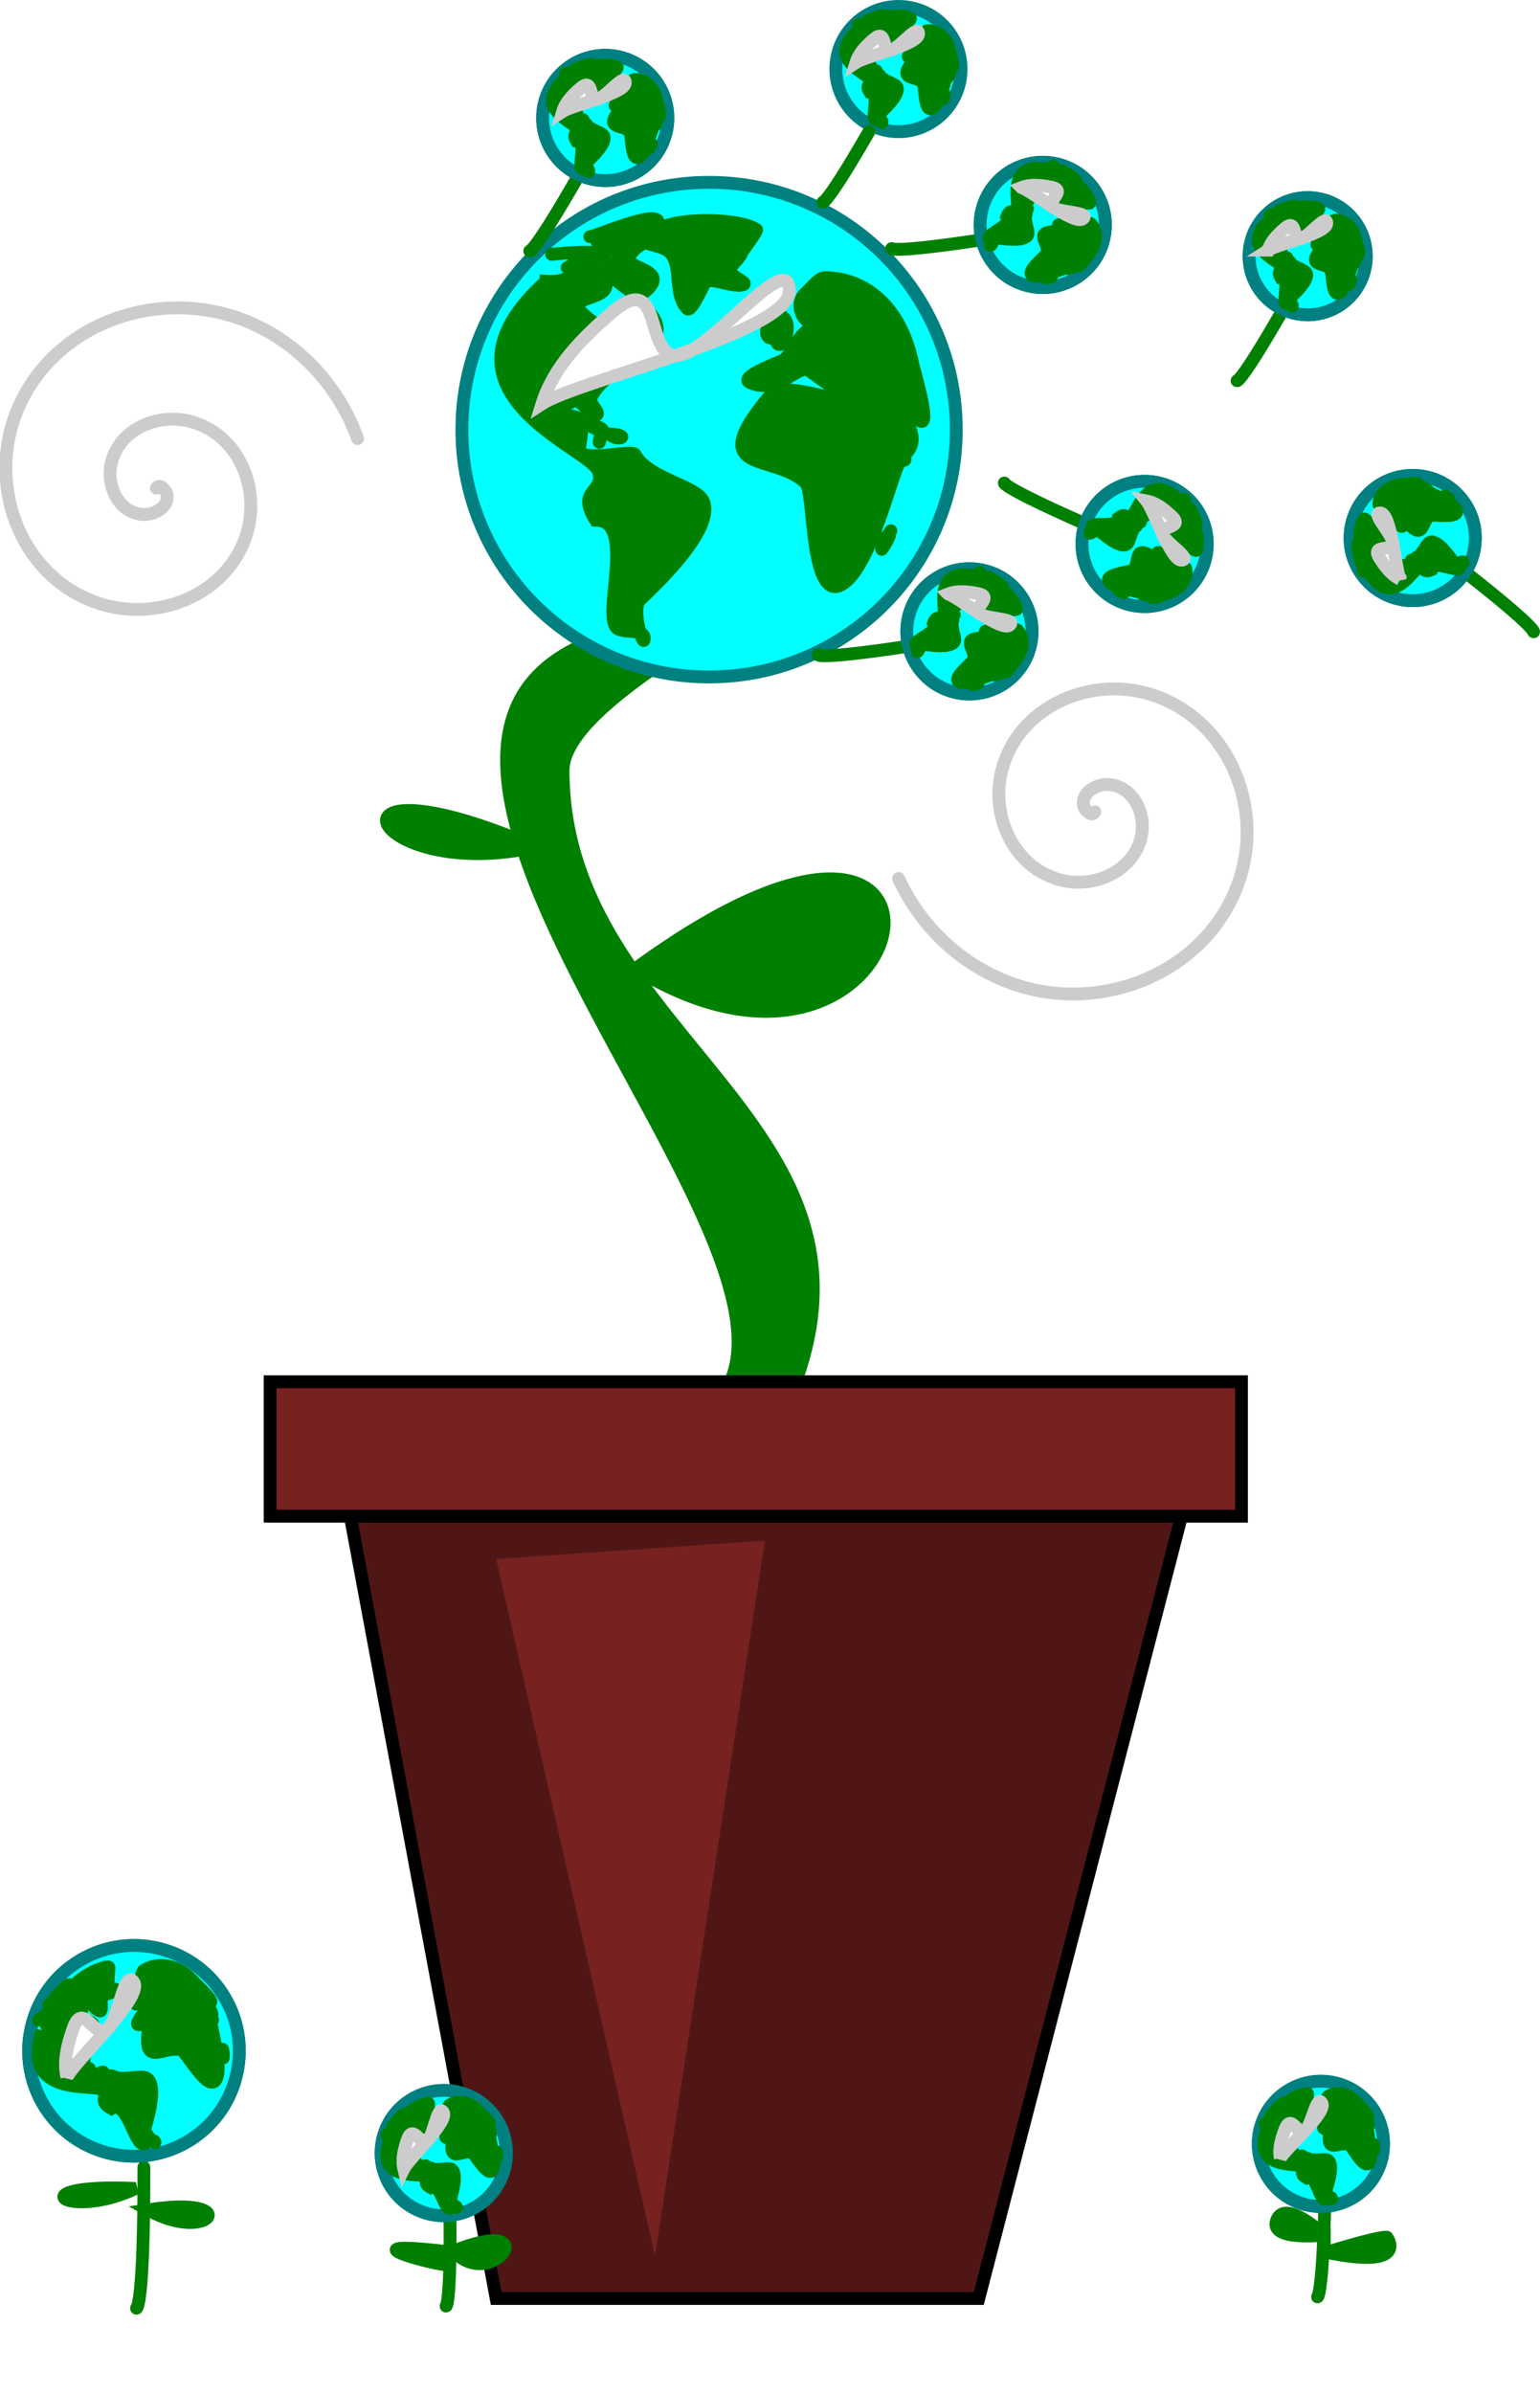 <?xml version="1.0"?>
<svg xmlns="http://www.w3.org/2000/svg" width="720.249" height="1118.761" viewBox="0 0 720.249 1118.761">
  <defs>
    <filter id="a" x="-.511" width="2.022" y="-.192" height="1.384" color-interpolation-filters="sRGB">
      <feGaussianBlur stdDeviation="26.772"/>
    </filter>
    <filter id="b" x="-.262" width="1.523" y="-.524" height="2.049" color-interpolation-filters="sRGB">
      <feGaussianBlur stdDeviation="12.62"/>
    </filter>
  </defs>
  <g color="#000">
    <path style="marker:none" d="M332.057 654.507c71.469-70.591-268.587-368.571 20-368.571 5.35 0-85.714 45.275-85.714 74.285 0 134.022 190.104 170.1 85.714 331.429" fill="green" overflow="visible" enable-background="accumulate"/>
    <path d="M160.629 691.65l71.428 382.857h225.715l100-385.714z" style="marker:none" fill="#501616" stroke="#000" stroke-width="6" stroke-linecap="round" overflow="visible" enable-background="accumulate"/>
    <path style="marker:none" fill="#782121" stroke="#000" stroke-width="6" stroke-linecap="round" overflow="visible" enable-background="accumulate" d="M126.343 645.935h454.286v62.857H126.343z"/>
    <path d="M165.714 478.076l125.715-8.571L240 803.791z" style="marker:none" fill="#782121" overflow="visible" filter="url(#a)" enable-background="accumulate" transform="translate(66.343 250.716)"/>
    <path style="marker:none" d="M297.123 452.917c173.969-127.226 135.173 82.605 0 0zM250.629 395.936c-106.8-45.947-78.543 17.453 0 0z" fill="green" stroke="green" stroke-width="6" stroke-linecap="round" overflow="visible" enable-background="accumulate"/>
    <path d="M447.246 200.855c0 63.851-51.761 115.613-115.612 115.613-63.851 0-115.613-51.762-115.613-115.613S267.783 85.242 331.634 85.242c63.85 0 115.612 51.762 115.612 115.613z" style="marker:none" fill="#0ff" stroke="teal" stroke-width="6" overflow="visible" enable-background="accumulate"/>
    <g fill="green" stroke="green" stroke-width="6.485" stroke-linecap="round">
      <path style="marker:none" d="M255.377 131.463c-57.885 52.1 20.744 77.763 24.454 88.892 3.41 10.232-10.546 8.044-1.322 22.8 19.965-.264 2.052 46.63 10.574 50.89 3.864 1.933 12.227-.023 12.227 4.297 0 5.984-6.215-13.613-1.983-17.845 4.081-4.081 36.182-33.05 29.41-46.594-3.374-6.748-26.307-10.647-31.723-21.48-1.149-2.298-21.63 3.154-25.775-.99-.988-.989 2.524-13.008 0-15.532-2.628-2.628-24.077-2.482-4.626-7.6 5.971-4.156 9.378 8.796 12.557 5.617 1.543-1.543-4.146-5.257-2.644-8.261 8.825-17.65 44.19-22.892 25.445-41.637-11.452-11.453-18.65 11.42-19.827 10.244-2.726-2.726-9.72-6.551-11.566-10.244-2.325-4.65 10.51-4.474 12.557-9.253 1.912-4.462-5.498-11.956-8.261-10.574-8.793 4.396-8.78 7.834-19.497 7.27z" overflow="visible" enable-background="accumulate" stroke-width="6"/>
      <path style="marker:none" d="M274.543 197.884c11.189 2.617 8.622 6.593 0 0zM280.822 204.162c-1.405 3.265 0 4.28 0-1.652M284.787 202.84c4.598 4.115 10.923.575 0 0zM305.606 109.653c-11.968 4.83 3.204 3.865 7.6 8.261 6.197 6.197 1.515 19.69 8.262 26.436 1.937 1.938 8.225-12.704 8.592-12.887 3.138-1.57 13.245 3.075 17.514 1.652 2.512-.838-4.434-3.25-5.618-5.618-1.565-3.13 3.85-5.933 4.957-9.253.316-.95 7.596-10.467 6.94-10.905-10.874-7.248-58.214-5.57-46.925 7.6" overflow="visible" enable-background="accumulate" stroke-width="6"/>
      <path style="marker:none" d="M290.075 108c-18.983 4.575-9.523 6.65.66 10.244 3.575 1.262-7.807 5.657-6.609 9.253.316.946 12.779 10.575 13.88 10.575 2.429 0 8.946-5.239 7.27-8.592-2.165-4.328-13.07-5.255-10.905-9.583 3.763-7.527 13.548-6.3 13.548-15.862 0-6.515-29.477 6.609-32.054 6.609" overflow="visible" enable-background="accumulate" stroke-width="6"/>
      <path style="marker:none" d="M270.578 123.201c-22.254 6.697 34.668-5.287 1.983-5.287-4.001 0-12.212.723-14.54.991M361.122 183.674c-33.624 39.471 1.024 27.46 15.862 42.298 3.822 3.822 1.865 54.749 16.192 47.586 14.815-7.408 25-58.16 28.42-58.16 9.564 0-24.609-15.708-17.845-22.471 6.499-6.499 12.627 25.603 19.496 19.497 11.313-10.056-10.886-24.61 7.27-15.532 4.953 2.477-3.267-24.929-3.635-26.766-5.28-26.405-21.898-40.316-41.306-40.316-2.569 0-6.462 5.015-8.923 7.27-6.377 5.847.37 18.15 8.262 12.888.526-.35 1.58-14.612 3.965-12.227 1.295 1.295-2.227 14.21-3.635 14.21-11.814 0-14.306 14.093-19.166 16.522-1.844.922-20.497 7.762-15.531 10.244 11.57 5.786 22.678-7.31 26.766-5.948 3.35 1.117 11.659 10.575 21.48 10.575 1.388 0 10.77-2.373 8.922 1.322-4.752 9.504-36.623-7.224-46.594-.992zM359.47 152.612c-3.534 4.432 3.885 9.435 0 0zM361.783 147.655c-.696 33.471 16.747-7.13-2.974.991M416.638 248.113c-12.577 23.317 7.53-9.144-4.626 5.617" overflow="visible" enable-background="accumulate" stroke-width="6"/>
    </g>
    <path d="M261.429 160.934c5.482-17.534 19.02-30.997 32.857-42.858 26.606-22.805 12.553 30.153 35.714 18.572 16.435-8.218 47.143-46.947 47.143-28.572 0 19.825-98.32 41.603-115.714 52.858z" style="marker:none" fill="#fff" stroke="#ccc" stroke-width="6" stroke-linecap="round" overflow="visible" filter="url(#b)" enable-background="accumulate" transform="translate(-7.943 27.86)"/>
    <path d="M449.487 32.284c0 16.171-13.11 29.281-29.282 29.281s-29.281-13.11-29.281-29.281c0-16.172 13.11-29.282 29.281-29.282 16.172 0 29.282 13.11 29.282 29.282z" style="marker:none" fill="#0ff" stroke="teal" stroke-width="6" overflow="visible" enable-background="accumulate"/>
    <g fill="green" stroke="green" stroke-width="25.603" stroke-linecap="round">
      <path style="marker:none" d="M400.891 14.708c-14.66 13.196 5.254 19.696 6.194 22.514.864 2.592-2.671 2.038-.335 5.775 5.057-.067.52 11.81 2.678 12.89.979.489 3.097-.007 3.097 1.087 0 1.516-1.574-3.447-.502-4.52 1.033-1.033 9.164-8.37 7.449-11.8-.855-1.71-6.663-2.697-8.035-5.44-.291-.582-5.478.798-6.528-.251-.25-.25.639-3.295 0-3.934-.666-.666-6.098-.629-1.172-1.925 1.512-1.053 2.375 2.228 3.18 1.423.391-.391-1.05-1.332-.67-2.093 2.236-4.47 11.193-5.797 6.445-10.545-2.9-2.9-4.723 2.892-5.021 2.594-.69-.69-2.462-1.659-2.93-2.594-.589-1.178 2.662-1.133 3.18-2.344.485-1.13-1.392-3.028-2.092-2.678-2.227 1.114-2.223 1.984-4.938 1.841z" overflow="visible" enable-background="accumulate" stroke-width="6"/>
      <path style="marker:none" d="M405.746 31.531c2.834.663 2.183 1.67 0 0zM407.336 33.121c-.356.827 0 1.084 0-.418M408.34 32.786c1.165 1.042 2.767.146 0 0zM413.613 9.185c-3.031 1.223.812.979 1.925 2.092 1.57 1.57.384 4.987 2.092 6.696.491.49 2.084-3.218 2.176-3.265.795-.397 3.355.78 4.436.419.637-.212-1.123-.823-1.423-1.423-.396-.793.976-1.503 1.256-2.343.08-.24 1.924-2.651 1.757-2.762-2.753-1.836-14.743-1.41-11.884 1.925" overflow="visible" enable-background="accumulate" stroke-width="6"/>
      <path style="marker:none" d="M409.68 8.766c-4.808 1.159-2.412 1.684.167 2.595.905.32-1.978 1.432-1.674 2.343.08.24 3.236 2.678 3.515 2.678.615 0 2.266-1.326 1.841-2.176-.548-1.096-3.31-1.33-2.762-2.427.954-1.906 3.432-1.595 3.432-4.017 0-1.65-7.466 1.674-8.118 1.674" overflow="visible" enable-background="accumulate" stroke-width="6"/>
      <path style="marker:none" d="M404.741 12.616c-5.636 1.696 8.78-1.34.503-1.34-1.014 0-3.093.184-3.683.252M427.674 27.932c-8.516 9.997.259 6.955 4.017 10.713.968.968.473 13.866 4.101 12.052 3.752-1.876 6.332-14.73 7.198-14.73 2.422 0-6.233-3.978-4.52-5.691 1.646-1.646 3.199 6.484 4.938 4.938 2.865-2.547-2.757-6.233 1.842-3.934 1.254.627-.828-6.314-.921-6.78-1.338-6.687-5.546-10.21-10.462-10.21-.65 0-1.637 1.27-2.26 1.841-1.615 1.481.094 4.597 2.093 3.264.133-.088.4-3.7 1.004-3.096.328.328-.564 3.598-.92 3.598-2.993 0-3.624 3.57-4.855 4.185-.467.234-5.191 1.966-3.933 2.595 2.93 1.465 5.743-1.852 6.779-1.507.848.283 2.952 2.678 5.44 2.678.351 0 2.728-.6 2.26.335-1.204 2.408-9.276-1.83-11.801-.25zM427.255 20.065c-.895 1.122.984 2.39 0 0zM427.841 18.81c-.176 8.477 4.242-1.806-.753.25M441.734 44.253c-3.185 5.905 1.908-2.316-1.171 1.422" overflow="visible" enable-background="accumulate" stroke-width="6"/>
    </g>
    <path d="M261.429 160.934c5.482-17.534 19.02-30.997 32.857-42.858 26.606-22.805 12.553 30.153 35.714 18.572 16.435-8.218 47.143-46.947 47.143-28.572 0 19.825-98.32 41.603-115.714 52.858z" style="marker:none" fill="#fff" stroke="#ccc" stroke-width="23.69" stroke-linecap="round" overflow="visible" filter="url(#b)" enable-background="accumulate" transform="translate(334.2 -11.531) scale(.253)"/>
    <path d="M406.343 61.65c-19.323 33.469-21.429 32.857-21.429 32.857" style="marker:none" stroke="green" stroke-width="6" stroke-linecap="round" overflow="visible" enable-background="accumulate"/>
    <path d="M312.344 55.14c0 16.173-13.11 29.282-29.282 29.282-16.171 0-29.281-13.11-29.281-29.281 0-16.172 13.11-29.282 29.281-29.282 16.172 0 29.282 13.11 29.282 29.282z" style="marker:none" fill="#0ff" stroke="teal" stroke-width="6" overflow="visible" enable-background="accumulate"/>
    <g fill="green" stroke="green" stroke-width="25.603" stroke-linecap="round">
      <path style="marker:none" d="M263.749 37.566c-14.661 13.195 5.253 19.695 6.193 22.513.864 2.592-2.67 2.038-.335 5.775 5.057-.067.52 11.81 2.678 12.89.979.489 3.097-.007 3.097 1.087 0 1.516-1.574-3.447-.502-4.52 1.034-1.033 9.164-8.37 7.449-11.8-.855-1.71-6.663-2.697-8.035-5.44-.29-.582-5.478.799-6.528-.251-.25-.25.64-3.295 0-3.934-.666-.665-6.098-.629-1.172-1.925 1.513-1.053 2.375 2.228 3.18 1.423.392-.391-1.05-1.332-.669-2.092 2.235-4.47 11.192-5.798 6.445-10.546-2.901-2.9-4.724 2.892-5.022 2.595-.69-.69-2.462-1.66-2.93-2.595-.588-1.178 2.662-1.133 3.18-2.343.485-1.13-1.392-3.029-2.091-2.679-2.227 1.114-2.224 1.984-4.938 1.842z" overflow="visible" enable-background="accumulate" stroke-width="6"/>
      <path style="marker:none" d="M268.603 54.388c2.834.663 2.184 1.67 0 0zM270.193 55.978c-.356.827 0 1.084 0-.418M271.197 55.644c1.165 1.042 2.767.145 0 0zM276.47 32.042c-3.031 1.223.812.979 1.925 2.092 1.57 1.57.384 4.987 2.093 6.696.49.49 2.083-3.218 2.176-3.264.794-.398 3.354.778 4.435.418.637-.212-1.122-.823-1.422-1.423-.397-.792.975-1.503 1.255-2.343.08-.24 1.924-2.651 1.758-2.762-2.754-1.836-14.744-1.41-11.885 1.925" overflow="visible" enable-background="accumulate" stroke-width="6"/>
      <path style="marker:none" d="M272.537 31.623c-4.808 1.159-2.412 1.684.167 2.595.905.32-1.978 1.433-1.674 2.343.08.24 3.236 2.678 3.515 2.678.615 0 2.266-1.326 1.841-2.176-.548-1.096-3.31-1.33-2.761-2.427.953-1.906 3.431-1.595 3.431-4.017 0-1.65-7.466 1.674-8.118 1.674" overflow="visible" enable-background="accumulate" stroke-width="6"/>
      <path style="marker:none" d="M267.599 35.473c-5.637 1.696 8.78-1.339.502-1.339-1.014 0-3.093.183-3.683.251M290.53 50.79c-8.515 9.996.26 6.954 4.018 10.712.968.968.473 13.867 4.101 12.052 3.752-1.876 6.332-14.73 7.198-14.73 2.423 0-6.232-3.978-4.52-5.691 1.647-1.646 3.199 6.484 4.939 4.938 2.865-2.547-2.758-6.233 1.84-3.934 1.255.627-.827-6.314-.92-6.78-1.337-6.687-5.546-10.21-10.462-10.21-.65 0-1.636 1.27-2.26 1.841-1.615 1.481.094 4.597 2.093 3.264.133-.088.4-3.7 1.004-3.096.328.328-.564 3.599-.92 3.599-2.993 0-3.624 3.569-4.855 4.184-.467.234-5.19 1.966-3.933 2.595 2.93 1.465 5.743-1.852 6.779-1.507.848.283 2.953 2.679 5.44 2.679.352 0 2.728-.601 2.26.334-1.204 2.408-9.276-1.829-11.801-.25zM290.112 42.922c-.895 1.123.984 2.39 0 0zM290.698 41.667c-.176 8.477 4.242-1.806-.753.25M304.592 67.11c-3.186 5.906 1.907-2.316-1.172 1.423" overflow="visible" enable-background="accumulate" stroke-width="6"/>
    </g>
    <path d="M261.429 160.934c5.482-17.534 19.02-30.997 32.857-42.858 26.606-22.805 12.553 30.153 35.714 18.572 16.435-8.218 47.143-46.947 47.143-28.572 0 19.825-98.32 41.603-115.714 52.858z" style="marker:none" fill="#fff" stroke="#ccc" stroke-width="23.69" stroke-linecap="round" overflow="visible" filter="url(#b)" enable-background="accumulate" transform="translate(197.057 11.326) scale(.253)"/>
    <path d="M269.2 84.507c-19.323 33.469-21.428 32.857-21.428 32.857" style="marker:none" stroke="green" stroke-width="6" stroke-linecap="round" overflow="visible" enable-background="accumulate"/>
    <path style="marker:none" d="M312.344 55.14c0 16.173-13.11 29.282-29.282 29.282-16.171 0-29.281-13.11-29.281-29.281 0-16.172 13.11-29.282 29.281-29.282 16.172 0 29.282 13.11 29.282 29.282z" fill="#0ff" stroke="teal" stroke-width="6" overflow="visible" enable-background="accumulate"/>
    <g fill="green" stroke="green" stroke-width="25.603" stroke-linecap="round">
      <path d="M263.749 37.566c-14.661 13.195 5.253 19.695 6.193 22.513.864 2.592-2.67 2.038-.335 5.775 5.057-.067.52 11.81 2.678 12.89.979.489 3.097-.007 3.097 1.087 0 1.516-1.574-3.447-.502-4.52 1.034-1.033 9.164-8.37 7.449-11.8-.855-1.71-6.663-2.697-8.035-5.44-.29-.582-5.478.799-6.528-.251-.25-.25.64-3.295 0-3.934-.666-.665-6.098-.629-1.172-1.925 1.513-1.053 2.375 2.228 3.18 1.423.392-.391-1.05-1.332-.669-2.092 2.235-4.47 11.192-5.798 6.445-10.546-2.901-2.9-4.724 2.892-5.022 2.595-.69-.69-2.462-1.66-2.93-2.595-.588-1.178 2.662-1.133 3.18-2.343.485-1.13-1.392-3.029-2.091-2.679-2.227 1.114-2.224 1.984-4.938 1.842z" style="marker:none" overflow="visible" enable-background="accumulate" stroke-width="6"/>
      <path d="M268.603 54.388c2.834.663 2.184 1.67 0 0zM270.193 55.978c-.356.827 0 1.084 0-.418M271.197 55.644c1.165 1.042 2.767.145 0 0zM276.47 32.042c-3.031 1.223.812.979 1.925 2.092 1.57 1.57.384 4.987 2.093 6.696.49.49 2.083-3.218 2.176-3.264.794-.398 3.354.778 4.435.418.637-.212-1.122-.823-1.422-1.423-.397-.792.975-1.503 1.255-2.343.08-.24 1.924-2.651 1.758-2.762-2.754-1.836-14.744-1.41-11.885 1.925" style="marker:none" overflow="visible" enable-background="accumulate" stroke-width="6"/>
      <path d="M272.537 31.623c-4.808 1.159-2.412 1.684.167 2.595.905.32-1.978 1.433-1.674 2.343.08.24 3.236 2.678 3.515 2.678.615 0 2.266-1.326 1.841-2.176-.548-1.096-3.31-1.33-2.761-2.427.953-1.906 3.431-1.595 3.431-4.017 0-1.65-7.466 1.674-8.118 1.674" style="marker:none" overflow="visible" enable-background="accumulate" stroke-width="6"/>
      <path d="M267.599 35.473c-5.637 1.696 8.78-1.339.502-1.339-1.014 0-3.093.183-3.683.251M290.53 50.79c-8.515 9.996.26 6.954 4.018 10.712.968.968.473 13.867 4.101 12.052 3.752-1.876 6.332-14.73 7.198-14.73 2.423 0-6.232-3.978-4.52-5.691 1.647-1.646 3.199 6.484 4.939 4.938 2.865-2.547-2.758-6.233 1.84-3.934 1.255.627-.827-6.314-.92-6.78-1.337-6.687-5.546-10.21-10.462-10.21-.65 0-1.636 1.27-2.26 1.841-1.615 1.481.094 4.597 2.093 3.264.133-.088.4-3.7 1.004-3.096.328.328-.564 3.599-.92 3.599-2.993 0-3.624 3.569-4.855 4.184-.467.234-5.19 1.966-3.933 2.595 2.93 1.465 5.743-1.852 6.779-1.507.848.283 2.953 2.679 5.44 2.679.352 0 2.728-.601 2.26.334-1.204 2.408-9.276-1.829-11.801-.25zM290.112 42.922c-.895 1.123.984 2.39 0 0zM290.698 41.667c-.176 8.477 4.242-1.806-.753.25M304.592 67.11c-3.186 5.906 1.907-2.316-1.172 1.423" style="marker:none" overflow="visible" enable-background="accumulate" stroke-width="6"/>
    </g>
    <path style="marker:none" d="M261.429 160.934c5.482-17.534 19.02-30.997 32.857-42.858 26.606-22.805 12.553 30.153 35.714 18.572 16.435-8.218 47.143-46.947 47.143-28.572 0 19.825-98.32 41.603-115.714 52.858z" fill="#fff" stroke="#ccc" stroke-width="23.69" stroke-linecap="round" overflow="visible" filter="url(#b)" enable-background="accumulate" transform="translate(197.057 11.326) scale(.253)"/>
    <path style="marker:none" d="M638.986 119.775c0 15.128-12.263 27.392-27.391 27.392-15.128 0-27.392-12.264-27.392-27.392 0-15.127 12.264-27.39 27.392-27.39s27.391 12.263 27.391 27.39z" fill="#0ff" stroke="teal" stroke-width="6" overflow="visible" enable-background="accumulate"/>
    <g fill="green" stroke="green" stroke-width="27.37" stroke-linecap="round">
      <path d="M593.528 103.335c-13.715 12.343 4.915 18.424 5.793 21.06.809 2.425-2.498 1.906-.313 5.402 4.73-.062.487 11.048 2.506 12.057.915.458 2.896-.005 2.896 1.018 0 1.418-1.472-3.225-.47-4.228.968-.966 8.573-7.83 6.969-11.039-.8-1.599-6.233-2.522-7.516-5.089-.273-.544-5.125.748-6.107-.235-.234-.234.598-3.081 0-3.68-.623-.622-5.705-.587-1.096-1.8 1.415-.985 2.222 2.084 2.975 1.33.366-.365-.982-1.245-.627-1.956 2.091-4.182 10.47-5.424 6.029-9.865-2.713-2.713-4.419 2.706-4.698 2.427-.645-.646-2.302-1.552-2.74-2.427-.55-1.102 2.49-1.06 2.975-2.192.453-1.057-1.302-2.833-1.957-2.506-2.083 1.042-2.08 1.856-4.62 1.723z" style="marker:none" overflow="visible" enable-background="accumulate" stroke-width="6"/>
      <path d="M598.069 119.071c2.65.62 2.043 1.563 0 0zM599.556 120.559c-.333.773 0 1.014 0-.391M600.496 120.246c1.09.975 2.588.136 0 0zM605.428 98.167c-2.835 1.145.76.916 1.8 1.958 1.469 1.468.36 4.665 1.958 6.263.46.46 1.949-3.01 2.036-3.053.743-.372 3.138.728 4.15.391.595-.198-1.051-.77-1.332-1.33-.37-.742.913-1.407 1.175-2.193.075-.225 1.8-2.48 1.644-2.584-2.576-1.717-13.792-1.32-11.118 1.801" style="marker:none" overflow="visible" enable-background="accumulate" stroke-width="6"/>
      <path d="M601.748 97.776c-4.497 1.084-2.256 1.576.157 2.427.847.299-1.85 1.34-1.566 2.192.075.224 3.028 2.506 3.288 2.506.576 0 2.12-1.242 1.723-2.036-.513-1.025-3.096-1.245-2.584-2.27.892-1.784 3.21-1.493 3.21-3.759 0-1.543-6.984 1.566-7.594 1.566" style="marker:none" overflow="visible" enable-background="accumulate" stroke-width="6"/>
      <path d="M597.13 101.377c-5.273 1.587 8.213-1.252.469-1.252-.948 0-2.893.171-3.445.235M618.581 115.705c-7.966 9.351.243 6.506 3.758 10.021.906.906.442 12.972 3.837 11.274 3.51-1.755 5.923-13.78 6.733-13.78 2.266 0-5.83-3.72-4.228-5.323 1.54-1.54 2.992 6.066 4.62 4.62 2.68-2.383-2.58-5.831 1.722-3.68 1.173.586-.775-5.907-.862-6.342-1.25-6.256-5.188-9.552-9.786-9.552-.609 0-1.531 1.188-2.114 1.723-1.511 1.385.087 4.3 1.957 3.053.125-.083.375-3.462.94-2.897.307.307-.528 3.367-.861 3.367-2.8 0-3.39 3.339-4.541 3.914-.437.219-4.856 1.84-3.68 2.428 2.741 1.37 5.373-1.733 6.342-1.41.793.265 2.762 2.506 5.089 2.506.328 0 2.551-.563 2.113.313-1.125 2.252-8.676-1.712-11.039-.235zM618.19 108.345c-.837 1.05.92 2.236 0 0zM618.738 107.171c-.165 7.93 3.968-1.689-.705.235M631.734 130.972c-2.98 5.524 1.784-2.167-1.096 1.33" style="marker:none" overflow="visible" enable-background="accumulate" stroke-width="6"/>
    </g>
    <path style="marker:none" d="M261.429 160.934c5.482-17.534 19.02-30.997 32.857-42.858 26.606-22.805 12.553 30.153 35.714 18.572 16.435-8.218 47.143-46.947 47.143-28.572 0 19.825-98.32 41.603-115.714 52.858z" fill="#fff" stroke="#ccc" stroke-width="25.325" stroke-linecap="round" overflow="visible" filter="url(#b)" enable-background="accumulate" transform="matrix(.237 0 0 .237 531.141 78.789)"/>
    <path style="marker:none" d="M598.627 147.246c-18.076 31.308-20.045 30.736-20.045 30.736" stroke="green" stroke-width="6" stroke-linecap="round" overflow="visible" enable-background="accumulate"/>
    <g>
      <path d="M638.986 119.775c0 15.128-12.263 27.392-27.391 27.392-15.128 0-27.392-12.264-27.392-27.392 0-15.127 12.264-27.39 27.392-27.39s27.391 12.263 27.391 27.39z" style="marker:none" fill="#0ff" stroke="teal" stroke-width="6" overflow="visible" enable-background="accumulate"/>
      <g fill="green" stroke="green" stroke-width="27.37" stroke-linecap="round">
        <path style="marker:none" d="M593.528 103.335c-13.715 12.343 4.915 18.424 5.793 21.06.809 2.425-2.498 1.906-.313 5.402 4.73-.062.487 11.048 2.506 12.057.915.458 2.896-.005 2.896 1.018 0 1.418-1.472-3.225-.47-4.228.968-.966 8.573-7.83 6.969-11.039-.8-1.599-6.233-2.522-7.516-5.089-.273-.544-5.125.748-6.107-.235-.234-.234.598-3.081 0-3.68-.623-.622-5.705-.587-1.096-1.8 1.415-.985 2.222 2.084 2.975 1.33.366-.365-.982-1.245-.627-1.956 2.091-4.182 10.47-5.424 6.029-9.865-2.713-2.713-4.419 2.706-4.698 2.427-.645-.646-2.302-1.552-2.74-2.427-.55-1.102 2.49-1.06 2.975-2.192.453-1.057-1.302-2.833-1.957-2.506-2.083 1.042-2.08 1.856-4.62 1.723z" overflow="visible" enable-background="accumulate" stroke-width="6"/>
        <path style="marker:none" d="M598.069 119.071c2.65.62 2.043 1.563 0 0zM599.556 120.559c-.333.773 0 1.014 0-.391M600.496 120.246c1.09.975 2.588.136 0 0zM605.428 98.167c-2.835 1.145.76.916 1.8 1.958 1.469 1.468.36 4.665 1.958 6.263.46.46 1.949-3.01 2.036-3.053.743-.372 3.138.728 4.15.391.595-.198-1.051-.77-1.332-1.33-.37-.742.913-1.407 1.175-2.193.075-.225 1.8-2.48 1.644-2.584-2.576-1.717-13.792-1.32-11.118 1.801" overflow="visible" enable-background="accumulate" stroke-width="6"/>
        <path style="marker:none" d="M601.748 97.776c-4.497 1.084-2.256 1.576.157 2.427.847.299-1.85 1.34-1.566 2.192.075.224 3.028 2.506 3.288 2.506.576 0 2.12-1.242 1.723-2.036-.513-1.025-3.096-1.245-2.584-2.27.892-1.784 3.21-1.493 3.21-3.759 0-1.543-6.984 1.566-7.594 1.566" overflow="visible" enable-background="accumulate" stroke-width="6"/>
        <path style="marker:none" d="M597.13 101.377c-5.273 1.587 8.213-1.252.469-1.252-.948 0-2.893.171-3.445.235M618.581 115.705c-7.966 9.351.243 6.506 3.758 10.021.906.906.442 12.972 3.837 11.274 3.51-1.755 5.923-13.78 6.733-13.78 2.266 0-5.83-3.72-4.228-5.323 1.54-1.54 2.992 6.066 4.62 4.62 2.68-2.383-2.58-5.831 1.722-3.68 1.173.586-.775-5.907-.862-6.342-1.25-6.256-5.188-9.552-9.786-9.552-.609 0-1.531 1.188-2.114 1.723-1.511 1.385.087 4.3 1.957 3.053.125-.083.375-3.462.94-2.897.307.307-.528 3.367-.861 3.367-2.8 0-3.39 3.339-4.541 3.914-.437.219-4.856 1.84-3.68 2.428 2.741 1.37 5.373-1.733 6.342-1.41.793.265 2.762 2.506 5.089 2.506.328 0 2.551-.563 2.113.313-1.125 2.252-8.676-1.712-11.039-.235zM618.19 108.345c-.837 1.05.92 2.236 0 0zM618.738 107.171c-.165 7.93 3.968-1.689-.705.235M631.734 130.972c-2.98 5.524 1.784-2.167-1.096 1.33" overflow="visible" enable-background="accumulate" stroke-width="6"/>
      </g>
      <path d="M261.429 160.934c5.482-17.534 19.02-30.997 32.857-42.858 26.606-22.805 12.553 30.153 35.714 18.572 16.435-8.218 47.143-46.947 47.143-28.572 0 19.825-98.32 41.603-115.714 52.858z" style="marker:none" fill="#fff" stroke="#ccc" stroke-width="25.325" stroke-linecap="round" overflow="visible" filter="url(#b)" enable-background="accumulate" transform="matrix(.237 0 0 .237 531.141 78.789)"/>
    </g>
    <g>
      <path d="M538.436 283.395c-16.08 1.717-30.508-9.926-32.226-26.006-1.717-16.08 9.926-30.508 26.007-32.226 16.08-1.717 30.508 9.926 32.225 26.006 1.718 16.08-9.926 30.509-26.006 32.226z" style="marker:none" fill="#0ff" stroke="teal" stroke-width="6" overflow="visible" enable-background="accumulate"/>
      <g fill="green" stroke="green" stroke-width="25.603" stroke-linecap="round">
        <path style="marker:none" d="M550.751 233.208c-14.678-13.176-19.026 7.316-21.729 8.55-2.485 1.134-2.31-2.44-5.778.28.604 5.02-11.687 1.77-12.531 4.032-.383 1.025.335 3.078-.753 3.194-1.507.161 3.26-1.93 4.44-.979 1.138.918 9.297 8.223 12.526 6.154 1.608-1.032 1.973-6.912 4.556-8.567.548-.352-1.376-5.363-.444-6.518.222-.276 3.344.285 3.912-.418.59-.732-.023-6.13 1.79-1.37 1.206 1.393-1.964 2.599-1.078 3.314.43.347 1.213-1.186 2.01-.888 4.682 1.748 6.953 10.513 11.17 5.288 2.576-3.192-3.378-4.39-3.113-4.718.613-.76 1.388-2.624 2.269-3.188 1.108-.71 1.409 2.526 2.667 2.914 1.176.361 2.864-1.707 2.441-2.365-1.343-2.097-2.209-2-2.355-4.715z" overflow="visible" enable-background="accumulate" stroke-width="6"/>
        <path style="marker:none" d="M534.54 239.822c-.359 2.888-1.43 2.348 0 0zM533.127 241.572c-.86-.266-1.078.115.416-.045M533.566 242.535c-.912 1.268.15 2.766 0 0zM557.595 245.271c-1.539-2.884-.888.911-1.876 2.136-1.394 1.728-4.918.912-6.436 2.792-.436.54 3.42 1.73 3.477 1.817.48.748-.418 3.419.055 4.455.278.61.699-1.204 1.263-1.566.747-.478 1.598.81 2.464 1 .248.054 2.84 1.631 2.933 1.454 1.533-2.933-.163-14.81-3.176-11.613" overflow="visible" enable-background="accumulate" stroke-width="6"/>
        <path style="marker:none" d="M557.593 241.315c-1.663-4.657-1.93-2.219-2.562.442-.222.934-1.635-1.814-2.508-1.415-.23.105-2.32 3.502-2.29 3.78.066.611 1.56 2.112 2.36 1.6 1.031-.662.971-3.433 2.12-3.005 1.996.746 1.95 3.243 4.359 2.986 1.64-.176-2.458-7.246-2.527-7.895" overflow="visible" enable-background="accumulate" stroke-width="6"/>
        <path style="marker:none" d="M553.24 236.814c-2.285-5.424 2.264 8.589 1.385.357-.107-1.007-.51-3.056-.64-3.635M540.446 261.243c-10.844-7.406-6.888.997-10.225 5.133-.86 1.065-13.738 1.942-11.549 5.357 2.264 3.532 15.32 4.732 15.412 5.593.257 2.409 3.294-6.62 5.179-5.098 1.811 1.462-6.108 3.868-4.386 5.434 2.837 2.579 5.905-3.403 4.107 1.413-.49 1.314 6.19-1.493 6.643-1.635 6.508-2.04 9.564-6.6 9.042-11.487-.069-.647-1.437-1.493-2.07-2.052-1.645-1.448-4.561.582-3.024 2.428.102.123 3.722.005 3.186.67-.292.36-3.639-.18-3.677-.534-.317-2.975-3.934-3.224-4.676-4.382-.282-.44-2.506-4.953-2.998-3.636-1.146 3.07 2.451 5.515 2.218 6.58-.19.874-2.35 3.221-2.085 5.695.037.35.887 2.648-.093 2.282-2.522-.941.834-9.417-1.004-11.76zM548.225 259.992c-1.212-.771-2.272 1.232 0 0zM549.535 260.441c-8.448.725 2.246 4.026-.33-.722M525.711 276.958c-6.21-2.54 2.506 1.65-1.539-1.014" overflow="visible" enable-background="accumulate" stroke-width="6"/>
      </g>
      <path d="M261.429 160.934c5.482-17.534 19.02-30.997 32.857-42.858 26.606-22.805 12.553 30.153 35.714 18.572 16.435-8.218 47.143-46.947 47.143-28.572 0 19.825-98.32 41.603-115.714 52.858z" style="marker:none" fill="#fff" stroke="#ccc" stroke-width="23.69" stroke-linecap="round" overflow="visible" filter="url(#b)" enable-background="accumulate" transform="rotate(83.904 193.594 398.978) scale(.253)"/>
      <path d="M504.654 243.614c-35.332-15.66-34.947-17.818-34.947-17.818" style="marker:none" stroke="green" stroke-width="6" stroke-linecap="round" overflow="visible" enable-background="accumulate"/>
      <g>
        <path style="marker:none" d="M538.436 283.395c-16.08 1.717-30.508-9.926-32.226-26.006-1.717-16.08 9.926-30.508 26.007-32.226 16.08-1.717 30.508 9.926 32.225 26.006 1.718 16.08-9.926 30.509-26.006 32.226z" fill="#0ff" stroke="teal" stroke-width="6" overflow="visible" enable-background="accumulate"/>
        <g fill="green" stroke="green" stroke-width="25.603" stroke-linecap="round">
          <path d="M550.751 233.208c-14.678-13.176-19.026 7.316-21.729 8.55-2.485 1.134-2.31-2.44-5.778.28.604 5.02-11.687 1.77-12.531 4.032-.383 1.025.335 3.078-.753 3.194-1.507.161 3.26-1.93 4.44-.979 1.138.918 9.297 8.223 12.526 6.154 1.608-1.032 1.973-6.912 4.556-8.567.548-.352-1.376-5.363-.444-6.518.222-.276 3.344.285 3.912-.418.59-.732-.023-6.13 1.79-1.37 1.206 1.393-1.964 2.599-1.078 3.314.43.347 1.213-1.186 2.01-.888 4.682 1.748 6.953 10.513 11.17 5.288 2.576-3.192-3.378-4.39-3.113-4.718.613-.76 1.388-2.624 2.269-3.188 1.108-.71 1.409 2.526 2.667 2.914 1.176.361 2.864-1.707 2.441-2.365-1.343-2.097-2.209-2-2.355-4.715z" style="marker:none" overflow="visible" enable-background="accumulate" stroke-width="6"/>
          <path d="M534.54 239.822c-.359 2.888-1.43 2.348 0 0zM533.127 241.572c-.86-.266-1.078.115.416-.045M533.566 242.535c-.912 1.268.15 2.766 0 0zM557.595 245.271c-1.539-2.884-.888.911-1.876 2.136-1.394 1.728-4.918.912-6.436 2.792-.436.54 3.42 1.73 3.477 1.817.48.748-.418 3.419.055 4.455.278.61.699-1.204 1.263-1.566.747-.478 1.598.81 2.464 1 .248.054 2.84 1.631 2.933 1.454 1.533-2.933-.163-14.81-3.176-11.613" style="marker:none" overflow="visible" enable-background="accumulate" stroke-width="6"/>
          <path d="M557.593 241.315c-1.663-4.657-1.93-2.219-2.562.442-.222.934-1.635-1.814-2.508-1.415-.23.105-2.32 3.502-2.29 3.78.066.611 1.56 2.112 2.36 1.6 1.031-.662.971-3.433 2.12-3.005 1.996.746 1.95 3.243 4.359 2.986 1.64-.176-2.458-7.246-2.527-7.895" style="marker:none" overflow="visible" enable-background="accumulate" stroke-width="6"/>
          <path d="M553.24 236.814c-2.285-5.424 2.264 8.589 1.385.357-.107-1.007-.51-3.056-.64-3.635M540.446 261.243c-10.844-7.406-6.888.997-10.225 5.133-.86 1.065-13.738 1.942-11.549 5.357 2.264 3.532 15.32 4.732 15.412 5.593.257 2.409 3.294-6.62 5.179-5.098 1.811 1.462-6.108 3.868-4.386 5.434 2.837 2.579 5.905-3.403 4.107 1.413-.49 1.314 6.19-1.493 6.643-1.635 6.508-2.04 9.564-6.6 9.042-11.487-.069-.647-1.437-1.493-2.07-2.052-1.645-1.448-4.561.582-3.024 2.428.102.123 3.722.005 3.186.67-.292.36-3.639-.18-3.677-.534-.317-2.975-3.934-3.224-4.676-4.382-.282-.44-2.506-4.953-2.998-3.636-1.146 3.07 2.451 5.515 2.218 6.58-.19.874-2.35 3.221-2.085 5.695.037.35.887 2.648-.093 2.282-2.522-.941.834-9.417-1.004-11.76zM548.225 259.992c-1.212-.771-2.272 1.232 0 0zM549.535 260.441c-8.448.725 2.246 4.026-.33-.722M525.711 276.958c-6.21-2.54 2.506 1.65-1.539-1.014" style="marker:none" overflow="visible" enable-background="accumulate" stroke-width="6"/>
        </g>
        <path style="marker:none" d="M261.429 160.934c5.482-17.534 19.02-30.997 32.857-42.858 26.606-22.805 12.553 30.153 35.714 18.572 16.435-8.218 47.143-46.947 47.143-28.572 0 19.825-98.32 41.603-115.714 52.858z" fill="#fff" stroke="#ccc" stroke-width="23.69" stroke-linecap="round" overflow="visible" filter="url(#b)" enable-background="accumulate" transform="rotate(83.904 193.594 398.978) scale(.253)"/>
      </g>
    </g>
    <g>
      <path style="marker:none" d="M505.89 128.084c-12.664 10.056-31.083 7.94-41.14-4.725-10.055-12.665-7.94-31.084 4.725-41.14 12.665-10.055 31.084-7.94 41.14 4.725 10.056 12.665 7.94 31.084-4.724 41.14z" fill="#0ff" stroke="teal" stroke-width="6" overflow="visible" enable-background="accumulate"/>
      <g fill="green" stroke="green" stroke-width="25.603" stroke-linecap="round">
        <path d="M489.437 79.097c-19.45-3.276-12.157 16.362-13.78 18.85-1.493 2.288-3.257-.825-4.731 3.329 3.197 3.918-8.926 7.75-8.43 10.112.226 1.07 1.931 2.422 1.074 3.102-1.187.942 1.722-3.377 3.228-3.204 1.452.167 12.254 1.972 13.874-1.504.807-1.732-2.032-6.895-.736-9.675.275-.59-4.032-3.794-3.863-5.27.04-.35 2.978-1.547 3.08-2.445.108-.935-3.299-5.167.78-2.115 1.765.53-.268 3.246.863 3.376.55.063.39-1.65 1.222-1.826 4.891-1.029 11.5 5.16 12.267-1.51.468-4.075-5.203-1.9-5.155-2.32.111-.97-.231-2.96.21-3.907.557-1.194 2.543 1.38 3.813 1.034 1.187-.324 1.506-2.974.797-3.305-2.257-1.051-2.937-.507-4.513-2.722z" style="marker:none" overflow="visible" enable-background="accumulate" stroke-width="6"/>
        <path d="M479.281 93.36c1.243 2.631.05 2.748 0 0zM479.024 95.594c-.868.235-.849.674.328-.26M479.911 96.172c-.092 1.56 1.606 2.257 0 0zM501.674 85.625c-2.843-1.613-.262 1.245-.442 2.809-.253 2.205-3.667 3.401-3.942 5.802-.08.69 3.815-.37 3.91-.325.805.375 1.475 3.111 2.43 3.734.561.366-.054-1.391.23-2 .373-.802 1.782-.17 2.615-.473.238-.087 3.273-.142 3.256-.341-.275-3.298-8.063-12.424-8.898-8.11" style="marker:none" overflow="visible" enable-background="accumulate" stroke-width="6"/>
        <path d="M499.556 82.284c-3.897-3.044-2.82-.841-1.928 1.745.312.908-2.352-.658-2.876.146-.138.212-.085 4.2.088 4.419.383.481 2.448.95 2.85.088.517-1.11-1.017-3.42.183-3.672 2.085-.439 3.383 1.695 5.28.19 1.292-1.027-5.954-4.807-6.36-5.318" style="marker:none" overflow="visible" enable-background="accumulate" stroke-width="6"/>
        <path d="M493.47 80.811c-4.833-3.36 6.508 6.044 1.36-.44-.63-.793-2.066-2.308-2.486-2.727M495.735 108.295c-13.125-.453-5.286 4.528-5.892 9.808-.156 1.36-10.566 8.992-6.889 10.706 3.803 1.771 15.474-4.201 16.012-3.523 1.507 1.897-.76-7.355 1.647-7.079 2.313.266-3.09 6.537-.797 6.938 3.777.66 3.167-6.035 4.226-1.004.289 1.373 4.43-4.574 4.737-4.936 4.406-5.206 4.548-10.693 1.491-14.543-.405-.51-2.012-.492-2.847-.625-2.164-.344-3.542 2.932-1.255 3.669.152.049 3.147-1.988 3.05-1.14-.054.462-3.17 1.797-3.392 1.518-1.86-2.344-5.048-.619-6.295-1.2-.474-.22-4.768-2.843-4.478-1.467.674 3.206 5.021 3.347 5.395 4.372.306.84-.261 3.978 1.285 5.926.219.275 2.167 1.763 1.143 1.978-2.633.554-4.335-8.402-7.141-9.398zM501.636 103.075c-1.436-.003-1.26 2.257 0 0zM502.983 102.753c-6.748 5.134 4.052 2.2-.665-.434M491.697 129.455c-6.606 1.178 3 .054-1.843-.033" style="marker:none" overflow="visible" enable-background="accumulate" stroke-width="6"/>
      </g>
      <path style="marker:none" d="M261.429 160.934c5.482-17.534 19.02-30.997 32.857-42.858 26.606-22.805 12.553 30.153 35.714 18.572 16.435-8.218 47.143-46.947 47.143-28.572 0 19.825-98.32 41.603-115.714 52.858z" fill="#fff" stroke="#ccc" stroke-width="23.69" stroke-linecap="round" overflow="visible" filter="url(#b)" enable-background="accumulate" transform="rotate(51.55 223.328 490.394) scale(.253)"/>
      <path style="marker:none" d="M456.065 112.556c-38.227 5.678-39.058 3.65-39.058 3.65" stroke="green" stroke-width="6" stroke-linecap="round" overflow="visible" enable-background="accumulate"/>
      <g>
        <path d="M505.89 128.084c-12.664 10.056-31.083 7.94-41.14-4.725-10.055-12.665-7.94-31.084 4.725-41.14 12.665-10.055 31.084-7.94 41.14 4.725 10.056 12.665 7.94 31.084-4.724 41.14z" style="marker:none" fill="#0ff" stroke="teal" stroke-width="6" overflow="visible" enable-background="accumulate"/>
        <g fill="green" stroke="green" stroke-width="25.603" stroke-linecap="round">
          <path style="marker:none" d="M489.437 79.097c-19.45-3.276-12.157 16.362-13.78 18.85-1.493 2.288-3.257-.825-4.731 3.329 3.197 3.918-8.926 7.75-8.43 10.112.226 1.07 1.931 2.422 1.074 3.102-1.187.942 1.722-3.377 3.228-3.204 1.452.167 12.254 1.972 13.874-1.504.807-1.732-2.032-6.895-.736-9.675.275-.59-4.032-3.794-3.863-5.27.04-.35 2.978-1.547 3.08-2.445.108-.935-3.299-5.167.78-2.115 1.765.53-.268 3.246.863 3.376.55.063.39-1.65 1.222-1.826 4.891-1.029 11.5 5.16 12.267-1.51.468-4.075-5.203-1.9-5.155-2.32.111-.97-.231-2.96.21-3.907.557-1.194 2.543 1.38 3.813 1.034 1.187-.324 1.506-2.974.797-3.305-2.257-1.051-2.937-.507-4.513-2.722z" overflow="visible" enable-background="accumulate" stroke-width="6"/>
          <path style="marker:none" d="M479.281 93.36c1.243 2.631.05 2.748 0 0zM479.024 95.594c-.868.235-.849.674.328-.26M479.911 96.172c-.092 1.56 1.606 2.257 0 0zM501.674 85.625c-2.843-1.613-.262 1.245-.442 2.809-.253 2.205-3.667 3.401-3.942 5.802-.08.69 3.815-.37 3.91-.325.805.375 1.475 3.111 2.43 3.734.561.366-.054-1.391.23-2 .373-.802 1.782-.17 2.615-.473.238-.087 3.273-.142 3.256-.341-.275-3.298-8.063-12.424-8.898-8.11" overflow="visible" enable-background="accumulate" stroke-width="6"/>
          <path style="marker:none" d="M499.556 82.284c-3.897-3.044-2.82-.841-1.928 1.745.312.908-2.352-.658-2.876.146-.138.212-.085 4.2.088 4.419.383.481 2.448.95 2.85.088.517-1.11-1.017-3.42.183-3.672 2.085-.439 3.383 1.695 5.28.19 1.292-1.027-5.954-4.807-6.36-5.318" overflow="visible" enable-background="accumulate" stroke-width="6"/>
          <path style="marker:none" d="M493.47 80.811c-4.833-3.36 6.508 6.044 1.36-.44-.63-.793-2.066-2.308-2.486-2.727M495.735 108.295c-13.125-.453-5.286 4.528-5.892 9.808-.156 1.36-10.566 8.992-6.889 10.706 3.803 1.771 15.474-4.201 16.012-3.523 1.507 1.897-.76-7.355 1.647-7.079 2.313.266-3.09 6.537-.797 6.938 3.777.66 3.167-6.035 4.226-1.004.289 1.373 4.43-4.574 4.737-4.936 4.406-5.206 4.548-10.693 1.491-14.543-.405-.51-2.012-.492-2.847-.625-2.164-.344-3.542 2.932-1.255 3.669.152.049 3.147-1.988 3.05-1.14-.054.462-3.17 1.797-3.392 1.518-1.86-2.344-5.048-.619-6.295-1.2-.474-.22-4.768-2.843-4.478-1.467.674 3.206 5.021 3.347 5.395 4.372.306.84-.261 3.978 1.285 5.926.219.275 2.167 1.763 1.143 1.978-2.633.554-4.335-8.402-7.141-9.398zM501.636 103.075c-1.436-.003-1.26 2.257 0 0zM502.983 102.753c-6.748 5.134 4.052 2.2-.665-.434M491.697 129.455c-6.606 1.178 3 .054-1.843-.033" overflow="visible" enable-background="accumulate" stroke-width="6"/>
        </g>
        <path d="M261.429 160.934c5.482-17.534 19.02-30.997 32.857-42.858 26.606-22.805 12.553 30.153 35.714 18.572 16.435-8.218 47.143-46.947 47.143-28.572 0 19.825-98.32 41.603-115.714 52.858z" style="marker:none" fill="#fff" stroke="#ccc" stroke-width="23.69" stroke-linecap="round" overflow="visible" filter="url(#b)" enable-background="accumulate" transform="rotate(51.55 223.328 490.394) scale(.253)"/>
      </g>
    </g>
    <g>
      <path d="M471.605 318.084c-12.665 10.056-31.084 7.94-41.14-4.725-10.056-12.665-7.94-31.084 4.724-41.14 12.665-10.055 31.084-7.94 41.14 4.725 10.056 12.665 7.941 31.084-4.724 41.14z" style="marker:none" fill="#0ff" stroke="teal" stroke-width="6" overflow="visible" enable-background="accumulate"/>
      <g fill="green" stroke="green" stroke-width="25.603" stroke-linecap="round">
        <path style="marker:none" d="M455.152 269.097c-19.451-3.276-12.158 16.362-13.781 18.85-1.493 2.288-3.256-.825-4.731 3.329 3.197 3.918-8.926 7.75-8.429 10.112.226 1.07 1.93 2.422 1.074 3.102-1.187.942 1.721-3.377 3.227-3.204 1.452.167 12.254 1.972 13.874-1.504.807-1.732-2.031-6.895-.736-9.675.275-.59-4.032-3.794-3.863-5.27.04-.35 2.978-1.547 3.081-2.445.108-.935-3.3-5.167.78-2.115 1.764.53-.269 3.246.862 3.376.55.063.39-1.65 1.223-1.826 4.89-1.029 11.5 5.16 12.266-1.51.468-4.075-5.203-1.9-5.155-2.32.112-.97-.23-2.96.21-3.907.557-1.194 2.543 1.38 3.814 1.034 1.186-.324 1.505-2.974.796-3.305-2.257-1.051-2.936-.507-4.512-2.722z" overflow="visible" enable-background="accumulate" stroke-width="6"/>
        <path style="marker:none" d="M444.995 283.36c1.243 2.631.05 2.748 0 0zM444.739 285.594c-.869.235-.85.674.327-.26M445.625 286.172c-.091 1.56 1.607 2.257 0 0zM467.388 275.625c-2.843-1.613-.262 1.245-.441 2.809-.254 2.205-3.667 3.401-3.943 5.802-.08.69 3.815-.37 3.91-.325.805.375 1.475 3.111 2.43 3.734.562.366-.054-1.391.23-2 .374-.802 1.783-.17 2.615-.473.239-.087 3.273-.142 3.256-.341-.274-3.298-8.063-12.424-8.897-8.11" overflow="visible" enable-background="accumulate" stroke-width="6"/>
        <path style="marker:none" d="M465.27 272.284c-3.897-3.044-2.819-.841-1.928 1.745.313.908-2.352-.658-2.876.146-.138.212-.085 4.2.088 4.419.383.481 2.448.95 2.85.088.517-1.11-1.017-3.42.183-3.672 2.085-.439 3.383 1.695 5.28.19 1.292-1.027-5.953-4.807-6.36-5.318" overflow="visible" enable-background="accumulate" stroke-width="6"/>
        <path style="marker:none" d="M459.184 270.811c-4.833-3.36 6.509 6.044 1.361-.44-.63-.793-2.066-2.308-2.486-2.727M461.45 298.295c-13.126-.453-5.286 4.528-5.893 9.808-.156 1.36-10.566 8.992-6.888 10.706 3.802 1.771 15.473-4.201 16.012-3.523 1.506 1.897-.76-7.355 1.646-7.079 2.313.266-3.09 6.537-.796 6.938 3.776.66 3.167-6.035 4.225-1.004.29 1.373 4.43-4.574 4.737-4.936 4.406-5.206 4.548-10.693 1.491-14.543-.404-.51-2.012-.492-2.847-.625-2.164-.344-3.542 2.932-1.255 3.669.152.049 3.147-1.988 3.05-1.14-.053.462-3.17 1.797-3.391 1.518-1.86-2.344-5.049-.619-6.296-1.2-.473-.22-4.768-2.843-4.478-1.467.675 3.206 5.022 3.347 5.395 4.372.306.84-.261 3.978 1.286 5.926.218.275 2.166 1.763 1.143 1.978-2.634.554-4.336-8.402-7.142-9.398zM467.35 293.075c-1.435-.003-1.26 2.257 0 0zM468.698 292.753c-6.75 5.134 4.051 2.2-.665-.434M457.41 319.455c-6.605 1.178 3 .054-1.842-.033" overflow="visible" enable-background="accumulate" stroke-width="6"/>
      </g>
      <path d="M261.429 160.934c5.482-17.534 19.02-30.997 32.857-42.858 26.606-22.805 12.553 30.153 35.714 18.572 16.435-8.218 47.143-46.947 47.143-28.572 0 19.825-98.32 41.603-115.714 52.858z" style="marker:none" fill="#fff" stroke="#ccc" stroke-width="23.69" stroke-linecap="round" overflow="visible" filter="url(#b)" enable-background="accumulate" transform="rotate(51.55 9.453 549.891) scale(.253)"/>
      <path d="M421.779 302.556c-38.227 5.678-39.057 3.65-39.057 3.65" style="marker:none" stroke="green" stroke-width="6" stroke-linecap="round" overflow="visible" enable-background="accumulate"/>
      <g>
        <path style="marker:none" d="M471.605 318.084c-12.665 10.056-31.084 7.94-41.14-4.725-10.056-12.665-7.94-31.084 4.724-41.14 12.665-10.055 31.084-7.94 41.14 4.725 10.056 12.665 7.941 31.084-4.724 41.14z" fill="#0ff" stroke="teal" stroke-width="6" overflow="visible" enable-background="accumulate"/>
        <g fill="green" stroke="green" stroke-width="25.603" stroke-linecap="round">
          <path d="M455.152 269.097c-19.451-3.276-12.158 16.362-13.781 18.85-1.493 2.288-3.256-.825-4.731 3.329 3.197 3.918-8.926 7.75-8.429 10.112.226 1.07 1.93 2.422 1.074 3.102-1.187.942 1.721-3.377 3.227-3.204 1.452.167 12.254 1.972 13.874-1.504.807-1.732-2.031-6.895-.736-9.675.275-.59-4.032-3.794-3.863-5.27.04-.35 2.978-1.547 3.081-2.445.108-.935-3.3-5.167.78-2.115 1.764.53-.269 3.246.862 3.376.55.063.39-1.65 1.223-1.826 4.89-1.029 11.5 5.16 12.266-1.51.468-4.075-5.203-1.9-5.155-2.32.112-.97-.23-2.96.21-3.907.557-1.194 2.543 1.38 3.814 1.034 1.186-.324 1.505-2.974.796-3.305-2.257-1.051-2.936-.507-4.512-2.722z" style="marker:none" overflow="visible" enable-background="accumulate" stroke-width="6"/>
          <path d="M444.995 283.36c1.243 2.631.05 2.748 0 0zM444.739 285.594c-.869.235-.85.674.327-.26M445.625 286.172c-.091 1.56 1.607 2.257 0 0zM467.388 275.625c-2.843-1.613-.262 1.245-.441 2.809-.254 2.205-3.667 3.401-3.943 5.802-.08.69 3.815-.37 3.91-.325.805.375 1.475 3.111 2.43 3.734.562.366-.054-1.391.23-2 .374-.802 1.783-.17 2.615-.473.239-.087 3.273-.142 3.256-.341-.274-3.298-8.063-12.424-8.897-8.11" style="marker:none" overflow="visible" enable-background="accumulate" stroke-width="6"/>
          <path d="M465.27 272.284c-3.897-3.044-2.819-.841-1.928 1.745.313.908-2.352-.658-2.876.146-.138.212-.085 4.2.088 4.419.383.481 2.448.95 2.85.088.517-1.11-1.017-3.42.183-3.672 2.085-.439 3.383 1.695 5.28.19 1.292-1.027-5.953-4.807-6.36-5.318" style="marker:none" overflow="visible" enable-background="accumulate" stroke-width="6"/>
          <path d="M459.184 270.811c-4.833-3.36 6.509 6.044 1.361-.44-.63-.793-2.066-2.308-2.486-2.727M461.45 298.295c-13.126-.453-5.286 4.528-5.893 9.808-.156 1.36-10.566 8.992-6.888 10.706 3.802 1.771 15.473-4.201 16.012-3.523 1.506 1.897-.76-7.355 1.646-7.079 2.313.266-3.09 6.537-.796 6.938 3.776.66 3.167-6.035 4.225-1.004.29 1.373 4.43-4.574 4.737-4.936 4.406-5.206 4.548-10.693 1.491-14.543-.404-.51-2.012-.492-2.847-.625-2.164-.344-3.542 2.932-1.255 3.669.152.049 3.147-1.988 3.05-1.14-.053.462-3.17 1.797-3.391 1.518-1.86-2.344-5.049-.619-6.296-1.2-.473-.22-4.768-2.843-4.478-1.467.675 3.206 5.022 3.347 5.395 4.372.306.84-.261 3.978 1.286 5.926.218.275 2.166 1.763 1.143 1.978-2.634.554-4.336-8.402-7.142-9.398zM467.35 293.075c-1.435-.003-1.26 2.257 0 0zM468.698 292.753c-6.75 5.134 4.051 2.2-.665-.434M457.41 319.455c-6.605 1.178 3 .054-1.842-.033" style="marker:none" overflow="visible" enable-background="accumulate" stroke-width="6"/>
        </g>
        <path style="marker:none" d="M261.429 160.934c5.482-17.534 19.02-30.997 32.857-42.858 26.606-22.805 12.553 30.153 35.714 18.572 16.435-8.218 47.143-46.947 47.143-28.572 0 19.825-98.32 41.603-115.714 52.858z" fill="#fff" stroke="#ccc" stroke-width="23.69" stroke-linecap="round" overflow="visible" filter="url(#b)" enable-background="accumulate" transform="rotate(51.55 9.453 549.891) scale(.253)"/>
      </g>
    </g>
    <g>
      <path style="marker:none" d="M643.564 988.353c7.667 14.239 2.34 31.997-11.899 39.664-14.238 7.667-31.996 2.34-39.664-11.898-7.667-14.239-2.34-31.997 11.899-39.664 14.238-7.668 31.996-2.34 39.664 11.898z" fill="#0ff" stroke="teal" stroke-width="6" overflow="visible" enable-background="accumulate"/>
      <g fill="green" stroke="green" stroke-width="25.603" stroke-linecap="round">
        <path d="M592.445 995.919c-6.652 18.569 13.964 14.85 16.127 16.886 1.99 1.872-1.385 3.06 2.443 5.243 4.42-2.456 6.057 10.152 8.47 10.079 1.093-.034 2.723-1.474 3.242-.51.718 1.334-3.02-2.29-2.585-3.742.42-1.4 4.1-11.715.963-13.922-1.563-1.1-7.145.785-9.653-.98-.533-.375-4.445 3.3-5.867 2.874-.34-.102-1-3.204-1.865-3.464-.902-.27-5.667 2.338-1.945-1.139.833-1.644 3.148.836 3.475-.255.16-.53-1.556-.675-1.581-1.525-.152-4.995 7.105-10.411.674-12.34-3.93-1.179-2.788 4.786-3.191 4.665-.935-.28-2.954-.294-3.81-.896-1.076-.757 1.807-2.26 1.69-3.57-.11-1.225-2.662-2.007-3.112-1.367-1.433 2.037-1.018 2.801-3.475 3.963z" style="marker:none" overflow="visible" enable-background="accumulate" stroke-width="6"/>
        <path d="M604.695 1008.429c2.809-.76 2.714.435 0 0zM606.849 1009.075c.079.897.514.954-.199-.369M607.574 1008.304c1.52.365 2.505-1.183 0 0zM601.027 985.024c-2.089 2.514 1.178.477 2.687.93 2.126.637 2.702 4.208 5.016 4.902.665.2.309-3.82.369-3.905.511-.727 3.323-.905 4.104-1.735.46-.488-1.38-.192-1.928-.578-.724-.51.147-1.786-.005-2.659-.044-.25.437-3.246.238-3.265-3.295-.31-13.65 5.748-9.552 7.33" style="marker:none" overflow="visible" enable-background="accumulate" stroke-width="6"/>
        <path d="M597.365 986.52c-3.684 3.3-1.325 2.626 1.377 2.205.949-.148-1.061 2.2-.362 2.857.184.173 4.119.824 4.364.692.542-.292 1.367-2.243.59-2.79-1.002-.705-3.545.398-3.583-.827-.064-2.13 2.265-3.032 1.117-5.164-.782-1.453-5.78 5.013-6.354 5.323" style="marker:none" overflow="visible" enable-background="accumulate" stroke-width="6"/>
        <path d="M594.843 992.251c-4.159 4.166 7.095-5.342-.193-1.417-.892.48-2.637 1.627-3.124 1.967M622.295 994.864c-2.758 12.84 3.526 6 8.617 7.527 1.31.394 6.99 11.985 9.324 8.667 2.415-3.43-1.409-15.971-.646-16.382 2.133-1.148-7.374-.548-6.678-2.868.67-2.23 5.89 4.193 6.69 2.007 1.314-3.601-5.384-4.181-.245-4.337 1.402-.042-3.722-5.167-4.024-5.532-4.349-5.254-9.725-6.36-14.053-4.03-.573.308-.839 1.894-1.116 2.692-.72 2.07 2.261 4.003 3.39 1.882.075-.141-1.403-3.448-.584-3.203.444.134 1.209 3.437.895 3.606-2.634 1.418-1.498 4.86-2.29 5.986-.3.427-3.638 4.192-2.233 4.15 3.275-.1 4.18-4.354 5.255-4.542.88-.153 3.87.959 6.06-.22.309-.167 2.116-1.823 2.148-.777.081 2.69-9.035 2.787-10.51 5.374zM618.197 988.135c-.256 1.413 2 1.638 0 0zM618.117 986.752c3.864 7.548 2.879-3.6-.544.578M642.413 1002.567c-.005 6.71.581-2.944-.357 1.808" style="marker:none" overflow="visible" enable-background="accumulate" stroke-width="6"/>
      </g>
      <path style="marker:none" d="M261.429 160.934c5.482-17.534 19.02-30.997 32.857-42.858 26.606-22.805 12.553 30.153 35.714 18.572 16.435-8.218 47.143-46.947 47.143-28.572 0 19.825-98.32 41.603-115.714 52.858z" fill="#fff" stroke="#ccc" stroke-width="23.69" stroke-linecap="round" overflow="visible" filter="url(#b)" enable-background="accumulate" transform="rotate(-28.301 2252.53 -531.588) scale(.253)"/>
      <path style="marker:none" d="M619.5 1034.664c-1.145 38.63-3.288 39.09-3.288 39.09" stroke="green" stroke-width="6" stroke-linecap="round" overflow="visible" enable-background="accumulate"/>
      <g>
        <path d="M643.564 988.353c7.667 14.239 2.34 31.997-11.899 39.664-14.238 7.667-31.996 2.34-39.664-11.898-7.667-14.239-2.34-31.997 11.899-39.664 14.238-7.668 31.996-2.34 39.664 11.898z" style="marker:none" fill="#0ff" stroke="teal" stroke-width="6" overflow="visible" enable-background="accumulate"/>
        <g fill="green" stroke="green" stroke-width="25.603" stroke-linecap="round">
          <path style="marker:none" d="M592.445 995.919c-6.652 18.569 13.964 14.85 16.127 16.886 1.99 1.872-1.385 3.06 2.443 5.243 4.42-2.456 6.057 10.152 8.47 10.079 1.093-.034 2.723-1.474 3.242-.51.718 1.334-3.02-2.29-2.585-3.742.42-1.4 4.1-11.715.963-13.922-1.563-1.1-7.145.785-9.653-.98-.533-.375-4.445 3.3-5.867 2.874-.34-.102-1-3.204-1.865-3.464-.902-.27-5.667 2.338-1.945-1.139.833-1.644 3.148.836 3.475-.255.16-.53-1.556-.675-1.581-1.525-.152-4.995 7.105-10.411.674-12.34-3.93-1.179-2.788 4.786-3.191 4.665-.935-.28-2.954-.294-3.81-.896-1.076-.757 1.807-2.26 1.69-3.57-.11-1.225-2.662-2.007-3.112-1.367-1.433 2.037-1.018 2.801-3.475 3.963z" overflow="visible" enable-background="accumulate" stroke-width="6"/>
          <path style="marker:none" d="M604.695 1008.429c2.809-.76 2.714.435 0 0zM606.849 1009.075c.079.897.514.954-.199-.369M607.574 1008.304c1.52.365 2.505-1.183 0 0zM601.027 985.024c-2.089 2.514 1.178.477 2.687.93 2.126.637 2.702 4.208 5.016 4.902.665.2.309-3.82.369-3.905.511-.727 3.323-.905 4.104-1.735.46-.488-1.38-.192-1.928-.578-.724-.51.147-1.786-.005-2.659-.044-.25.437-3.246.238-3.265-3.295-.31-13.65 5.748-9.552 7.33" overflow="visible" enable-background="accumulate" stroke-width="6"/>
          <path style="marker:none" d="M597.365 986.52c-3.684 3.3-1.325 2.626 1.377 2.205.949-.148-1.061 2.2-.362 2.857.184.173 4.119.824 4.364.692.542-.292 1.367-2.243.59-2.79-1.002-.705-3.545.398-3.583-.827-.064-2.13 2.265-3.032 1.117-5.164-.782-1.453-5.78 5.013-6.354 5.323" overflow="visible" enable-background="accumulate" stroke-width="6"/>
          <path style="marker:none" d="M594.843 992.251c-4.159 4.166 7.095-5.342-.193-1.417-.892.48-2.637 1.627-3.124 1.967M622.295 994.864c-2.758 12.84 3.526 6 8.617 7.527 1.31.394 6.99 11.985 9.324 8.667 2.415-3.43-1.409-15.971-.646-16.382 2.133-1.148-7.374-.548-6.678-2.868.67-2.23 5.89 4.193 6.69 2.007 1.314-3.601-5.384-4.181-.245-4.337 1.402-.042-3.722-5.167-4.024-5.532-4.349-5.254-9.725-6.36-14.053-4.03-.573.308-.839 1.894-1.116 2.692-.72 2.07 2.261 4.003 3.39 1.882.075-.141-1.403-3.448-.584-3.203.444.134 1.209 3.437.895 3.606-2.634 1.418-1.498 4.86-2.29 5.986-.3.427-3.638 4.192-2.233 4.15 3.275-.1 4.18-4.354 5.255-4.542.88-.153 3.87.959 6.06-.22.309-.167 2.116-1.823 2.148-.777.081 2.69-9.035 2.787-10.51 5.374zM618.197 988.135c-.256 1.413 2 1.638 0 0zM618.117 986.752c3.864 7.548 2.879-3.6-.544.578M642.413 1002.567c-.005 6.71.581-2.944-.357 1.808" overflow="visible" enable-background="accumulate" stroke-width="6"/>
        </g>
        <path d="M261.429 160.934c5.482-17.534 19.02-30.997 32.857-42.858 26.606-22.805 12.553 30.153 35.714 18.572 16.435-8.218 47.143-46.947 47.143-28.572 0 19.825-98.32 41.603-115.714 52.858z" style="marker:none" fill="#fff" stroke="#ccc" stroke-width="23.69" stroke-linecap="round" overflow="visible" filter="url(#b)" enable-background="accumulate" transform="rotate(-28.301 2252.53 -531.588) scale(.253)"/>
      </g>
    </g>
    <g>
      <path d="M664.91 222.539c16.006 2.314 27.105 17.165 24.79 33.17-2.314 16.006-17.165 27.104-33.17 24.79-16.005-2.314-27.104-17.165-24.79-33.17 2.315-16.006 17.165-27.104 33.17-24.79z" style="marker:none" fill="#0ff" stroke="teal" stroke-width="6" overflow="visible" enable-background="accumulate"/>
      <g fill="green" stroke="green" stroke-width="25.603" stroke-linecap="round">
        <path style="marker:none" d="M640.562 268.119c10.962 16.398 20.245-2.382 23.169-2.908 2.688-.484 1.634 2.935 5.667 1.158.657-5.015 11.763 1.175 13.14-.806.624-.899.437-3.066 1.52-2.91 1.5.217-3.638 1.065-4.545-.15-.875-1.17-6.973-10.267-10.614-9.06-1.813.6-3.622 6.208-6.534 7.173-.617.205.007 5.536-1.182 6.425-.284.212-3.17-1.104-3.893-.563-.754.564-1.495 5.946-2.073.884-.826-1.647 2.545-2.031 1.863-2.944-.33-.442-1.468.85-2.167.364-4.104-2.852-4.136-11.907-9.514-7.888-3.286 2.456 2.186 5.09 1.849 5.342-.782.584-1.995 2.199-2.987 2.528-1.25.414-.74-2.797-1.864-3.484-1.05-.64-3.197.945-2.95 1.688.783 2.364 1.645 2.485 1.115 5.15z" overflow="visible" enable-background="accumulate" stroke-width="6"/>
        <path style="marker:none" d="M657.906 265.722c1.062-2.71 1.966-1.922 0 0zM659.708 264.376c.767.47 1.073.155-.414-.06M659.52 263.334c1.198-1.004.54-2.717 0 0zM636.916 254.738c.777 3.175 1.085-.664 2.346-1.606 1.778-1.329 4.99.334 6.926-1.113.556-.415-2.886-2.522-2.919-2.62-.28-.844 1.251-3.21 1.049-4.33-.119-.661-.975.993-1.612 1.204-.841.278-1.347-1.18-2.14-1.578-.226-.114-2.348-2.284-2.481-2.135-2.212 2.463-3.506 14.39.204 12.038" overflow="visible" enable-background="accumulate" stroke-width="6"/>
        <path style="marker:none" d="M635.939 258.57c.458 4.925 1.321 2.629 2.591.206.446-.85 1.135 2.163 2.08 1.992.249-.044 3.114-2.82 3.154-3.095.088-.61-.989-2.433-1.89-2.134-1.164.386-1.791 3.086-2.798 2.386-1.75-1.216-1.088-3.624-3.485-3.97-1.633-.237.589 7.628.495 8.273" overflow="visible" enable-background="accumulate" stroke-width="6"/>
        <path style="marker:none" d="M639.042 264.009c.872 5.821-.068-8.882-1.253-.689-.145 1.003-.262 3.087-.279 3.68M657.483 243.504c8.675 9.86 6.92.74 11.177-2.442 1.097-.82 13.791 1.516 12.515-2.335-1.32-3.981-13.673-8.374-13.549-9.231.347-2.398-4.829 5.599-6.279 3.658-1.394-1.864 6.875-2.237 5.594-4.18-2.11-3.2-6.564 1.837-3.63-2.385.8-1.152-6.367-.085-6.841-.06-6.81.367-10.9 4.028-11.603 8.894-.093.643 1.023 1.801 1.499 2.5 1.234 1.81 4.563.565 3.53-1.604-.069-.145-3.605-.926-2.921-1.437.371-.278 3.48 1.073 3.43 1.426-.428 2.961 3.014 4.097 3.447 5.403.164.496 1.203 5.42 2.005 4.264 1.87-2.69-1.01-5.95-.521-6.925.401-.799 3.073-2.539 3.43-5 .05-.348-.205-2.786.654-2.19 2.21 1.537-3.138 8.92-1.937 11.644zM649.636 242.793c.983 1.046 2.506-.632 0 0zM648.478 242.033c8.365 1.388-1.18-4.456.14.782M675.647 231.924c5.39 3.998-2.019-2.219 1.24 1.363" overflow="visible" enable-background="accumulate" stroke-width="6"/>
      </g>
      <path d="M261.429 160.934c5.482-17.534 19.02-30.997 32.857-42.858 26.606-22.805 12.553 30.153 35.714 18.572 16.435-8.218 47.143-46.947 47.143-28.572 0 19.825-98.32 41.603-115.714 52.858z" style="marker:none" fill="#fff" stroke="#ccc" stroke-width="23.69" stroke-linecap="round" overflow="visible" filter="url(#b)" enable-background="accumulate" transform="rotate(-81.772 493.308 -184.231) scale(.253)"/>
      <path d="M687.8 269.44c30.36 23.915 29.453 25.911 29.453 25.911" style="marker:none" stroke="green" stroke-width="6" stroke-linecap="round" overflow="visible" enable-background="accumulate"/>
      <g>
        <path style="marker:none" d="M664.91 222.539c16.006 2.314 27.105 17.165 24.79 33.17-2.314 16.006-17.165 27.104-33.17 24.79-16.005-2.314-27.104-17.165-24.79-33.17 2.315-16.006 17.165-27.104 33.17-24.79z" fill="#0ff" stroke="teal" stroke-width="6" overflow="visible" enable-background="accumulate"/>
        <g fill="green" stroke="green" stroke-width="25.603" stroke-linecap="round">
          <path d="M640.562 268.119c10.962 16.398 20.245-2.382 23.169-2.908 2.688-.484 1.634 2.935 5.667 1.158.657-5.015 11.763 1.175 13.14-.806.624-.899.437-3.066 1.52-2.91 1.5.217-3.638 1.065-4.545-.15-.875-1.17-6.973-10.267-10.614-9.06-1.813.6-3.622 6.208-6.534 7.173-.617.205.007 5.536-1.182 6.425-.284.212-3.17-1.104-3.893-.563-.754.564-1.495 5.946-2.073.884-.826-1.647 2.545-2.031 1.863-2.944-.33-.442-1.468.85-2.167.364-4.104-2.852-4.136-11.907-9.514-7.888-3.286 2.456 2.186 5.09 1.849 5.342-.782.584-1.995 2.199-2.987 2.528-1.25.414-.74-2.797-1.864-3.484-1.05-.64-3.197.945-2.95 1.688.783 2.364 1.645 2.485 1.115 5.15z" style="marker:none" overflow="visible" enable-background="accumulate" stroke-width="6"/>
          <path d="M657.906 265.722c1.062-2.71 1.966-1.922 0 0zM659.708 264.376c.767.47 1.073.155-.414-.06M659.52 263.334c1.198-1.004.54-2.717 0 0zM636.916 254.738c.777 3.175 1.085-.664 2.346-1.606 1.778-1.329 4.99.334 6.926-1.113.556-.415-2.886-2.522-2.919-2.62-.28-.844 1.251-3.21 1.049-4.33-.119-.661-.975.993-1.612 1.204-.841.278-1.347-1.18-2.14-1.578-.226-.114-2.348-2.284-2.481-2.135-2.212 2.463-3.506 14.39.204 12.038" style="marker:none" overflow="visible" enable-background="accumulate" stroke-width="6"/>
          <path d="M635.939 258.57c.458 4.925 1.321 2.629 2.591.206.446-.85 1.135 2.163 2.08 1.992.249-.044 3.114-2.82 3.154-3.095.088-.61-.989-2.433-1.89-2.134-1.164.386-1.791 3.086-2.798 2.386-1.75-1.216-1.088-3.624-3.485-3.97-1.633-.237.589 7.628.495 8.273" style="marker:none" overflow="visible" enable-background="accumulate" stroke-width="6"/>
          <path d="M639.042 264.009c.872 5.821-.068-8.882-1.253-.689-.145 1.003-.262 3.087-.279 3.68M657.483 243.504c8.675 9.86 6.92.74 11.177-2.442 1.097-.82 13.791 1.516 12.515-2.335-1.32-3.981-13.673-8.374-13.549-9.231.347-2.398-4.829 5.599-6.279 3.658-1.394-1.864 6.875-2.237 5.594-4.18-2.11-3.2-6.564 1.837-3.63-2.385.8-1.152-6.367-.085-6.841-.06-6.81.367-10.9 4.028-11.603 8.894-.093.643 1.023 1.801 1.499 2.5 1.234 1.81 4.563.565 3.53-1.604-.069-.145-3.605-.926-2.921-1.437.371-.278 3.48 1.073 3.43 1.426-.428 2.961 3.014 4.097 3.447 5.403.164.496 1.203 5.42 2.005 4.264 1.87-2.69-1.01-5.95-.521-6.925.401-.799 3.073-2.539 3.43-5 .05-.348-.205-2.786.654-2.19 2.21 1.537-3.138 8.92-1.937 11.644zM649.636 242.793c.983 1.046 2.506-.632 0 0zM648.478 242.033c8.365 1.388-1.18-4.456.14.782M675.647 231.924c5.39 3.998-2.019-2.219 1.24 1.363" style="marker:none" overflow="visible" enable-background="accumulate" stroke-width="6"/>
        </g>
        <path style="marker:none" d="M261.429 160.934c5.482-17.534 19.02-30.997 32.857-42.858 26.606-22.805 12.553 30.153 35.714 18.572 16.435-8.218 47.143-46.947 47.143-28.572 0 19.825-98.32 41.603-115.714 52.858z" fill="#fff" stroke="#ccc" stroke-width="23.69" stroke-linecap="round" overflow="visible" filter="url(#b)" enable-background="accumulate" transform="rotate(-81.772 493.308 -184.231) scale(.253)"/>
      </g>
    </g>
    <path style="marker:none" d="M620.372 1052.947c26.264-8.081 28.284-7.07 28.284-7.07s11.112 15.151-28.284 7.07zM619.362 1044.866s-18.183-17.173-22.223-7.071c-4.041 10.101 22.223 7.07 22.223 7.07z" fill="green" stroke="green" stroke-width="6" stroke-linecap="round" overflow="visible" enable-background="accumulate"/>
    <g>
      <path style="marker:none" d="M232.792 991.697c8.19 13.944 3.527 31.888-10.418 40.079-13.944 8.19-31.887 3.526-40.078-10.418-8.19-13.944-3.526-31.888 10.418-40.079 13.944-8.19 31.888-3.526 40.078 10.418z" fill="#0ff" stroke="teal" stroke-width="6" overflow="visible" enable-background="accumulate"/>
      <g fill="green" stroke="green" stroke-width="25.603" stroke-linecap="round">
        <path d="M181.99 1001.155c-5.959 18.803 14.505 14.321 16.742 16.276 2.058 1.797-1.27 3.11 2.637 5.149 4.326-2.619 6.43 9.92 8.837 9.757 1.091-.074 2.667-1.574 3.221-.63.768 1.307-3.103-2.176-2.722-3.643.368-1.415 3.662-11.859.446-13.948-1.603-1.04-7.111 1.05-9.683-.621-.546-.355-4.32 3.463-5.756 3.09-.343-.09-1.118-3.165-1.993-3.392-.91-.237-5.576 2.546-1.985-1.067.771-1.673 3.176.718 3.463-.384.139-.535-1.58-.616-1.637-1.465-.337-4.986 6.714-10.667.216-12.357-3.97-1.031-2.608 4.887-3.016 4.781-.945-.246-2.963-.184-3.84-.754-1.104-.717 1.721-2.325 1.555-3.631-.154-1.22-2.734-1.906-3.16-1.25-1.357 2.089-.913 2.837-3.326 4.089z" style="marker:none" overflow="visible" enable-background="accumulate" stroke-width="6"/>
        <path d="M194.695 1013.202c2.78-.864 2.729.334 0 0zM196.872 1013.768c.112.893.549.934-.212-.361M197.568 1012.97c1.532.309 2.46-1.275 0 0zM190.161 989.949c-1.994 2.59 1.196.433 2.72.83 2.148.557 2.856 4.105 5.195 4.713.671.174.166-3.83.223-3.917.484-.745 3.287-1.027 4.037-1.886.441-.505-1.385-.14-1.948-.506-.743-.483.08-1.79-.104-2.656-.053-.248.316-3.26.117-3.272-3.305-.188-13.428 6.25-9.273 7.679" style="marker:none" overflow="visible" enable-background="accumulate" stroke-width="6"/>
        <path d="M186.557 991.58c-3.558 3.434-1.226 2.674 1.459 2.153.942-.183-.98 2.237-.257 2.868.19.166 4.147.67 4.388.53.53-.312 1.282-2.292.485-2.81-1.028-.667-3.528.53-3.61-.694-.144-2.126 2.15-3.113.924-5.202-.836-1.422-5.59 5.225-6.153 5.555" style="marker:none" overflow="visible" enable-background="accumulate" stroke-width="6"/>
        <path d="M184.25 997.401c-4.002 4.317 6.892-5.602-.246-1.409-.874.513-2.574 1.724-3.048 2.082M211.78 998.993c-2.28 12.933 3.746 5.865 8.89 7.202 1.325.345 7.43 11.717 9.64 8.315 2.285-3.518-2-15.908-1.254-16.347 2.089-1.226-7.389-.273-6.78-2.618.586-2.253 6.042 3.972 6.76 1.757 1.18-3.647-5.535-3.978-.405-4.324 1.399-.095-3.912-5.025-4.228-5.38-4.54-5.089-9.953-5.995-14.192-3.505-.561.33-.768 1.924-1.016 2.732-.643 2.095 2.409 3.916 3.457 1.755.07-.144-1.529-3.394-.702-3.179.449.117 1.336 3.389 1.029 3.57-2.58 1.515-1.317 4.912-2.066 6.066-.285.438-3.48 4.324-2.078 4.23 3.269-.221 4.015-4.506 5.082-4.733.875-.186 3.903.814 6.048-.446.303-.178 2.047-1.9 2.118-.856.181 2.686-8.925 3.12-10.303 5.76zM207.435 992.421c-.203 1.421 2.059 1.562 0 0zM207.304 991.042c4.142 7.399 2.743-3.705-.522.598M232.17 1005.944c.244 6.705.471-2.963-.29 1.82" style="marker:none" overflow="visible" enable-background="accumulate" stroke-width="6"/>
      </g>
      <path style="marker:none" d="M261.429 160.934c5.482-17.534 19.02-30.997 32.857-42.858 26.606-22.805 12.553 30.153 35.714 18.572 16.435-8.218 47.143-46.947 47.143-28.572 0 19.825-98.32 41.603-115.714 52.858z" fill="#fff" stroke="#ccc" stroke-width="23.69" stroke-linecap="round" overflow="visible" filter="url(#b)" enable-background="accumulate" transform="rotate(-30.428 1916.671 301.694) scale(.253)"/>
      <path style="marker:none" d="M210.465 1038.87c.29 38.645-1.836 39.184-1.836 39.184" stroke="green" stroke-width="6" stroke-linecap="round" overflow="visible" enable-background="accumulate"/>
      <g>
        <path d="M232.792 991.697c8.19 13.944 3.527 31.888-10.418 40.079-13.944 8.19-31.887 3.526-40.078-10.418-8.19-13.944-3.526-31.888 10.418-40.079 13.944-8.19 31.888-3.526 40.078 10.418z" style="marker:none" fill="#0ff" stroke="teal" stroke-width="6" overflow="visible" enable-background="accumulate"/>
        <g fill="green" stroke="green" stroke-width="25.603" stroke-linecap="round">
          <path style="marker:none" d="M181.99 1001.155c-5.959 18.803 14.505 14.321 16.742 16.276 2.058 1.797-1.27 3.11 2.637 5.149 4.326-2.619 6.43 9.92 8.837 9.757 1.091-.074 2.667-1.574 3.221-.63.768 1.307-3.103-2.176-2.722-3.643.368-1.415 3.662-11.859.446-13.948-1.603-1.04-7.111 1.05-9.683-.621-.546-.355-4.32 3.463-5.756 3.09-.343-.09-1.118-3.165-1.993-3.392-.91-.237-5.576 2.546-1.985-1.067.771-1.673 3.176.718 3.463-.384.139-.535-1.58-.616-1.637-1.465-.337-4.986 6.714-10.667.216-12.357-3.97-1.031-2.608 4.887-3.016 4.781-.945-.246-2.963-.184-3.84-.754-1.104-.717 1.721-2.325 1.555-3.631-.154-1.22-2.734-1.906-3.16-1.25-1.357 2.089-.913 2.837-3.326 4.089z" overflow="visible" enable-background="accumulate" stroke-width="6"/>
          <path style="marker:none" d="M194.695 1013.202c2.78-.864 2.729.334 0 0zM196.872 1013.768c.112.893.549.934-.212-.361M197.568 1012.97c1.532.309 2.46-1.275 0 0zM190.161 989.949c-1.994 2.59 1.196.433 2.72.83 2.148.557 2.856 4.105 5.195 4.713.671.174.166-3.83.223-3.917.484-.745 3.287-1.027 4.037-1.886.441-.505-1.385-.14-1.948-.506-.743-.483.08-1.79-.104-2.656-.053-.248.316-3.26.117-3.272-3.305-.188-13.428 6.25-9.273 7.679" overflow="visible" enable-background="accumulate" stroke-width="6"/>
          <path style="marker:none" d="M186.557 991.58c-3.558 3.434-1.226 2.674 1.459 2.153.942-.183-.98 2.237-.257 2.868.19.166 4.147.67 4.388.53.53-.312 1.282-2.292.485-2.81-1.028-.667-3.528.53-3.61-.694-.144-2.126 2.15-3.113.924-5.202-.836-1.422-5.59 5.225-6.153 5.555" overflow="visible" enable-background="accumulate" stroke-width="6"/>
          <path style="marker:none" d="M184.25 997.401c-4.002 4.317 6.892-5.602-.246-1.409-.874.513-2.574 1.724-3.048 2.082M211.78 998.993c-2.28 12.933 3.746 5.865 8.89 7.202 1.325.345 7.43 11.717 9.64 8.315 2.285-3.518-2-15.908-1.254-16.347 2.089-1.226-7.389-.273-6.78-2.618.586-2.253 6.042 3.972 6.76 1.757 1.18-3.647-5.535-3.978-.405-4.324 1.399-.095-3.912-5.025-4.228-5.38-4.54-5.089-9.953-5.995-14.192-3.505-.561.33-.768 1.924-1.016 2.732-.643 2.095 2.409 3.916 3.457 1.755.07-.144-1.529-3.394-.702-3.179.449.117 1.336 3.389 1.029 3.57-2.58 1.515-1.317 4.912-2.066 6.066-.285.438-3.48 4.324-2.078 4.23 3.269-.221 4.015-4.506 5.082-4.733.875-.186 3.903.814 6.048-.446.303-.178 2.047-1.9 2.118-.856.181 2.686-8.925 3.12-10.303 5.76zM207.435 992.421c-.203 1.421 2.059 1.562 0 0zM207.304 991.042c4.142 7.399 2.743-3.705-.522.598M232.17 1005.944c.244 6.705.471-2.963-.29 1.82" overflow="visible" enable-background="accumulate" stroke-width="6"/>
        </g>
        <path d="M261.429 160.934c5.482-17.534 19.02-30.997 32.857-42.858 26.606-22.805 12.553 30.153 35.714 18.572 16.435-8.218 47.143-46.947 47.143-28.572 0 19.825-98.32 41.603-115.714 52.858z" style="marker:none" fill="#fff" stroke="#ccc" stroke-width="23.69" stroke-linecap="round" overflow="visible" filter="url(#b)" enable-background="accumulate" transform="rotate(-30.428 1916.671 301.694) scale(.253)"/>
      </g>
    </g>
    <path style="marker:none" d="M212.057 1052.364c43.86-17.535 18.188 19.587 0 0zM207.057 1052.364c-48-5.402-2.446 6.934 2.857 6.429" fill="green" stroke="green" stroke-width="6" stroke-linecap="round" overflow="visible" enable-background="accumulate"/>
    <g>
      <path style="marker:none" d="M105.26 934.023c13.654 23.527 5.651 53.668-17.876 67.322-23.527 13.654-53.668 5.65-67.322-17.876-13.654-23.527-5.651-53.668 17.876-67.322 23.527-13.655 53.668-5.651 67.322 17.876z" fill="#0ff" stroke="teal" stroke-width="6" overflow="visible" enable-background="accumulate"/>
      <g fill="green" stroke="green" stroke-width="15.221" stroke-linecap="round">
        <path d="M19.724 949.484c-10.187 31.576 24.273 24.217 28.02 27.525 3.444 3.04-2.166 5.218 4.388 8.684 7.3-4.368 10.728 16.742 14.779 16.49 1.837-.115 4.5-2.624 5.424-1.032 1.28 2.205-5.201-3.687-4.547-6.151.631-2.377 6.264-19.916.873-23.458-2.686-1.765-11.97 1.703-16.282-1.13-.915-.601-7.296 5.787-9.71 5.146-.575-.152-1.851-5.332-3.32-5.722-1.53-.407-9.403 4.234-3.33-1.812 1.31-2.808 5.336 1.236 5.827-.615.24-.899-2.651-1.05-2.74-2.479-.523-8.39 11.387-17.884.471-20.783-6.668-1.77-4.43 8.197-5.115 8.015-1.587-.422-4.982-.336-6.452-1.301-1.851-1.217 2.916-3.896 2.648-6.095-.25-2.053-4.582-3.23-5.305-2.13-2.3 3.5-1.56 4.764-5.63 6.848z" style="marker:none" overflow="visible" enable-background="accumulate" stroke-width="6"/>
        <path d="M40.99 969.86c4.682-1.429 4.587.585 0 0zM44.646 970.83c.18 1.503.915 1.577-.353-.609M45.824 969.495c2.574.533 4.148-2.124 0 0zM33.568 930.707c-3.377 4.34 2.007.739 4.567 1.419 3.608.958 4.768 6.93 8.697 7.974 1.128.3.314-6.44.41-6.586.82-1.25 5.538-1.7 6.806-3.137.747-.845-2.328-.249-3.27-.868-1.247-.819.149-3.01-.153-4.47-.087-.417.56-5.48.225-5.502-5.557-.345-22.64 10.397-15.665 12.835" style="marker:none" overflow="visible" enable-background="accumulate" stroke-width="6"/>
        <path d="M27.491 933.42c-6.016 5.744-2.086 4.486 2.435 3.633 1.586-.3-1.667 3.754-.457 4.822.319.281 6.97 1.164 7.375.929.895-.52 2.177-3.844.842-4.72-1.723-1.133-5.94.858-6.068-1.2-.223-3.578 3.645-5.218 1.6-8.742-1.393-2.4-9.447 8.74-10.397 9.29" style="marker:none" overflow="visible" enable-background="accumulate" stroke-width="6"/>
        <path d="M23.558 943.19c-6.768 7.226 11.643-9.362-.4-2.372-1.474.855-4.345 2.877-5.145 3.474M69.852 946.11c-3.948 21.733 6.25 9.898 14.89 12.193 2.225.59 12.395 19.774 16.142 14.07 3.875-5.897-3.226-26.775-1.966-27.506 3.525-2.046-12.426-.526-11.38-4.464 1.005-3.785 10.128 6.733 11.353 3.014 2.018-6.124-9.274-6.74-.642-7.277 2.354-.147-6.535-8.487-7.064-9.085-7.592-8.6-16.69-10.172-23.84-6.022-.947.55-1.31 3.23-1.734 4.587-1.1 3.518 4.017 6.608 5.8 2.982.119-.242-2.542-5.722-1.153-5.353.754.2 2.217 5.712 1.699 6.013-4.353 2.526-2.258 8.252-3.529 10.186-.482.734-5.892 7.243-3.532 7.096 5.5-.342 6.793-7.543 8.59-7.915 1.474-.305 6.558 1.403 10.176-.697.512-.297 3.461-3.178 3.57-1.421.282 4.518-15.038 5.17-17.38 9.598zM62.6 935.017c-.353 2.39 3.45 2.646 0 0zM62.393 932.696c6.901 12.482 4.646-6.208-.884 1.001M104.088 957.98c.352 11.282.82-4.979-.503 3.06" style="marker:none" overflow="visible" enable-background="accumulate" stroke-width="6"/>
      </g>
      <path style="marker:none" d="M261.429 160.934c5.482-17.534 19.02-30.997 32.857-42.858 26.606-22.805 12.553 30.153 35.714 18.572 16.435-8.218 47.143-46.947 47.143-28.572 0 19.825-98.32 41.603-115.714 52.858z" fill="#fff" stroke="#ccc" stroke-width="14.084" stroke-linecap="round" overflow="visible" filter="url(#b)" enable-background="accumulate" transform="rotate(-30.129 1747.749 668.54) scale(.426)"/>
      <path style="marker:none" d="M67.289 1013.172c.147 65.006-3.433 65.894-3.433 65.894" stroke="green" stroke-width="6" stroke-linecap="round" overflow="visible" enable-background="accumulate"/>
      <g>
        <path d="M105.26 934.023c13.654 23.527 5.651 53.668-17.876 67.322-23.527 13.654-53.668 5.65-67.322-17.876-13.654-23.527-5.651-53.668 17.876-67.322 23.527-13.655 53.668-5.651 67.322 17.876z" style="marker:none" fill="#0ff" stroke="teal" stroke-width="6" overflow="visible" enable-background="accumulate"/>
        <g fill="green" stroke="green" stroke-width="15.221" stroke-linecap="round">
          <path style="marker:none" d="M19.724 949.484c-10.187 31.576 24.273 24.217 28.02 27.525 3.444 3.04-2.166 5.218 4.388 8.684 7.3-4.368 10.728 16.742 14.779 16.49 1.837-.115 4.5-2.624 5.424-1.032 1.28 2.205-5.201-3.687-4.547-6.151.631-2.377 6.264-19.916.873-23.458-2.686-1.765-11.97 1.703-16.282-1.13-.915-.601-7.296 5.787-9.71 5.146-.575-.152-1.851-5.332-3.32-5.722-1.53-.407-9.403 4.234-3.33-1.812 1.31-2.808 5.336 1.236 5.827-.615.24-.899-2.651-1.05-2.74-2.479-.523-8.39 11.387-17.884.471-20.783-6.668-1.77-4.43 8.197-5.115 8.015-1.587-.422-4.982-.336-6.452-1.301-1.851-1.217 2.916-3.896 2.648-6.095-.25-2.053-4.582-3.23-5.305-2.13-2.3 3.5-1.56 4.764-5.63 6.848z" overflow="visible" enable-background="accumulate" stroke-width="6"/>
          <path style="marker:none" d="M40.99 969.86c4.682-1.429 4.587.585 0 0zM44.646 970.83c.18 1.503.915 1.577-.353-.609M45.824 969.495c2.574.533 4.148-2.124 0 0zM33.568 930.707c-3.377 4.34 2.007.739 4.567 1.419 3.608.958 4.768 6.93 8.697 7.974 1.128.3.314-6.44.41-6.586.82-1.25 5.538-1.7 6.806-3.137.747-.845-2.328-.249-3.27-.868-1.247-.819.149-3.01-.153-4.47-.087-.417.56-5.48.225-5.502-5.557-.345-22.64 10.397-15.665 12.835" overflow="visible" enable-background="accumulate" stroke-width="6"/>
          <path style="marker:none" d="M27.491 933.42c-6.016 5.744-2.086 4.486 2.435 3.633 1.586-.3-1.667 3.754-.457 4.822.319.281 6.97 1.164 7.375.929.895-.52 2.177-3.844.842-4.72-1.723-1.133-5.94.858-6.068-1.2-.223-3.578 3.645-5.218 1.6-8.742-1.393-2.4-9.447 8.74-10.397 9.29" overflow="visible" enable-background="accumulate" stroke-width="6"/>
          <path style="marker:none" d="M23.558 943.19c-6.768 7.226 11.643-9.362-.4-2.372-1.474.855-4.345 2.877-5.145 3.474M69.852 946.11c-3.948 21.733 6.25 9.898 14.89 12.193 2.225.59 12.395 19.774 16.142 14.07 3.875-5.897-3.226-26.775-1.966-27.506 3.525-2.046-12.426-.526-11.38-4.464 1.005-3.785 10.128 6.733 11.353 3.014 2.018-6.124-9.274-6.74-.642-7.277 2.354-.147-6.535-8.487-7.064-9.085-7.592-8.6-16.69-10.172-23.84-6.022-.947.55-1.31 3.23-1.734 4.587-1.1 3.518 4.017 6.608 5.8 2.982.119-.242-2.542-5.722-1.153-5.353.754.2 2.217 5.712 1.699 6.013-4.353 2.526-2.258 8.252-3.529 10.186-.482.734-5.892 7.243-3.532 7.096 5.5-.342 6.793-7.543 8.59-7.915 1.474-.305 6.558 1.403 10.176-.697.512-.297 3.461-3.178 3.57-1.421.282 4.518-15.038 5.17-17.38 9.598zM62.6 935.017c-.353 2.39 3.45 2.646 0 0zM62.393 932.696c6.901 12.482 4.646-6.208-.884 1.001M104.088 957.98c.352 11.282.82-4.979-.503 3.06" overflow="visible" enable-background="accumulate" stroke-width="6"/>
        </g>
        <path d="M261.429 160.934c5.482-17.534 19.02-30.997 32.857-42.858 26.606-22.805 12.553 30.153 35.714 18.572 16.435-8.218 47.143-46.947 47.143-28.572 0 19.825-98.32 41.603-115.714 52.858z" style="marker:none" fill="#fff" stroke="#ccc" stroke-width="14.084" stroke-linecap="round" overflow="visible" filter="url(#b)" enable-background="accumulate" transform="rotate(-30.129 1747.749 668.54) scale(.426)"/>
      </g>
    </g>
    <path style="marker:none" d="M69.2 1033.078c45.327-7.123 29.024 16.327 0 0zM63.486 1023.078c-55.83-2.536-32.453 15.272 0 0z" fill="green" stroke="green" stroke-width="6" stroke-linecap="round" overflow="visible" enable-background="accumulate"/>
    <path style="marker:none" d="M-509.117 504.86c2.699-4.805 8.414 2.358 8.926 5.013 2.283 11.82-11.797 18.515-21.53 17.427-20.73-2.316-30.306-25.692-25.877-44.055 7.342-30.436 42.152-43.567 70.17-34.803 40.971 12.817 58.024 60.532 44.222 99.056-18.717 52.24-80.484 73.496-130.25 54.103-64.164-25.004-89.861-101.788-64.416-163.445 31.643-76.676 124.286-107.03 198.422-75.131 43.034 18.516 76.43 55.4 92.06 99.408" transform="matrix(.548 0 0 .546 352.14 -47.433)" fill="none" stroke="#ccc" stroke-width="10.971" stroke-linecap="round" overflow="visible" enable-background="accumulate"/>
    <path transform="matrix(-.546 .047 -.047 -.544 257.792 678.088)" d="M-509.117 504.86c2.699-4.805 8.414 2.358 8.926 5.013 2.283 11.82-11.797 18.515-21.53 17.427-20.73-2.316-30.306-25.692-25.877-44.055 7.342-30.436 42.152-43.567 70.17-34.803 40.971 12.817 58.024 60.532 44.222 99.056-18.717 52.24-80.484 73.496-130.25 54.103-64.164-25.004-89.861-101.788-64.416-163.445 31.643-76.676 124.286-107.03 198.422-75.131 43.034 18.516 76.43 55.4 92.06 99.408" style="marker:none" fill="none" stroke="#ccc" stroke-width="10.971" stroke-linecap="round" overflow="visible" enable-background="accumulate"/>
  </g>
</svg>
